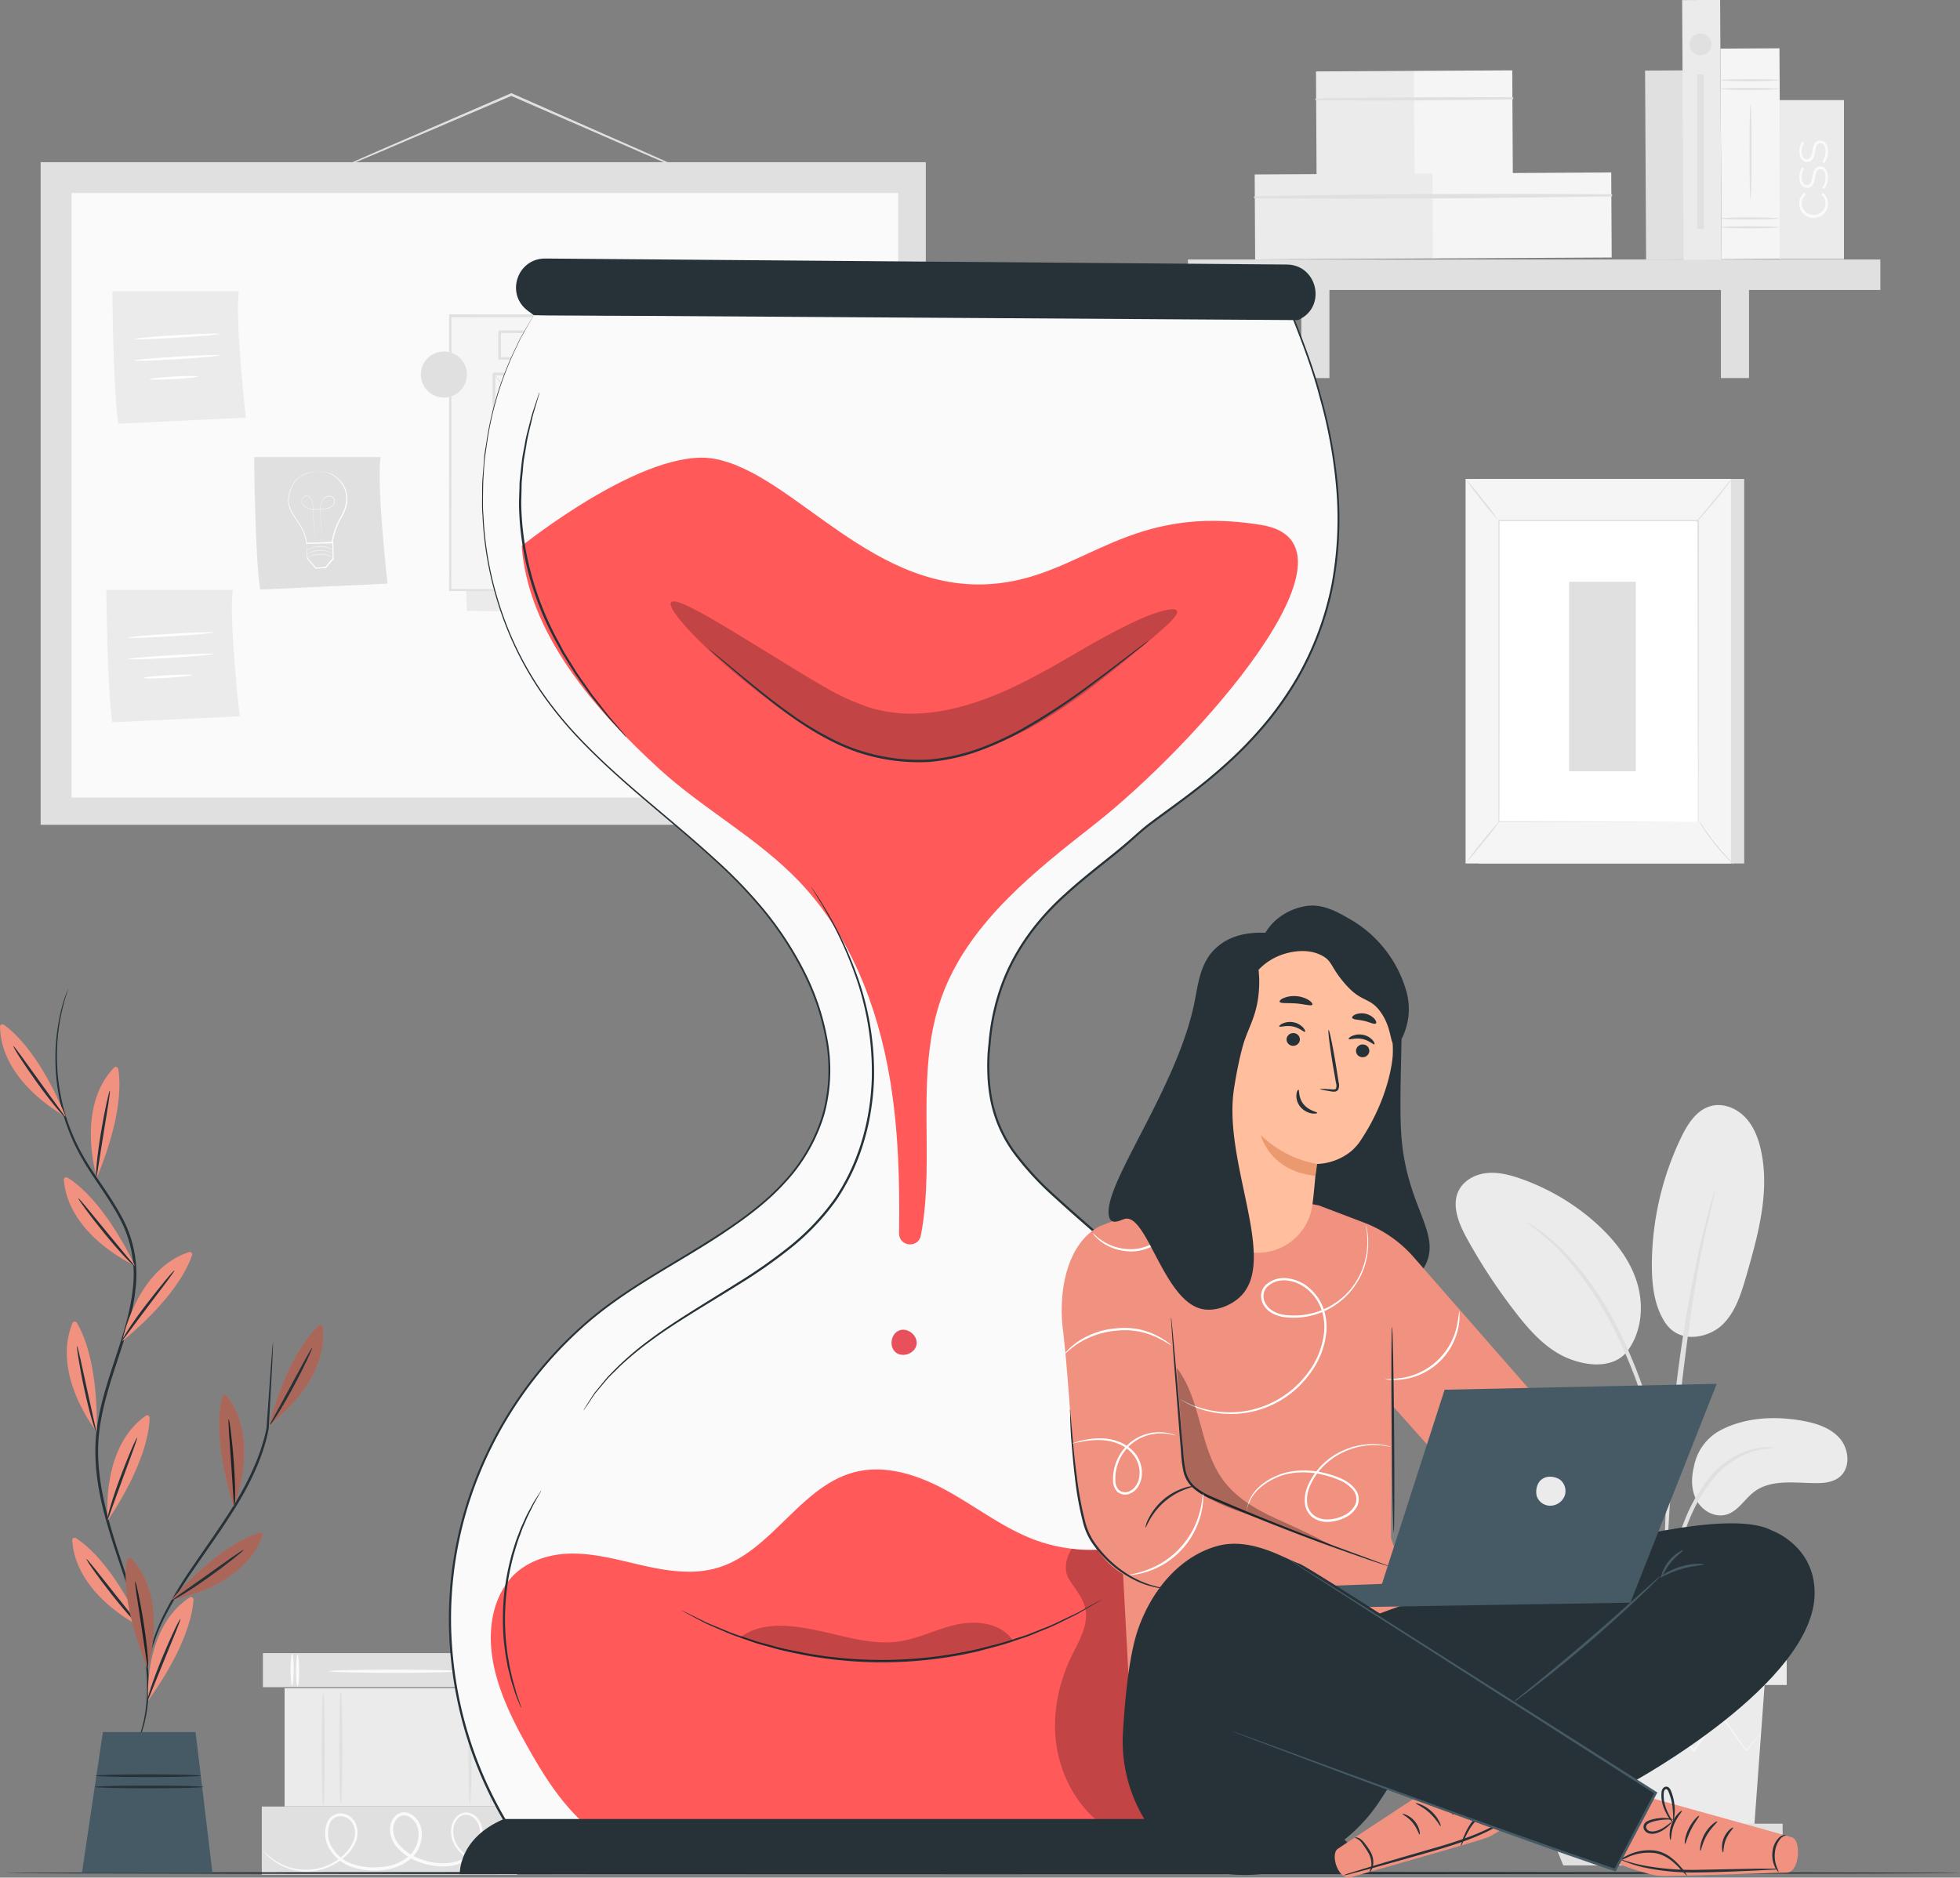 <svg xmlns="http://www.w3.org/2000/svg" viewBox="0 0 757.43 725.79"><rect x="0" y="0" width="757.43" height="725.79" fill="#808080" stroke="none"/><defs><style>.cls-1{fill:#263238;}.cls-2{fill:#e0e0e0;}.cls-3{fill:#fafafa;}.cls-4{fill:#ebebeb;}.cls-5{fill:#f5f5f5;}.cls-6{fill:#fff;}.cls-7{fill:#ff5959;}.cls-8{opacity:0.24;}.cls-9{fill:#e8505b;}.cls-10{fill:#f1917f;}.cls-11{opacity:0.3;}.cls-12{fill:#455a64;}.cls-13{fill:#ffbe9d;}.cls-14{fill:#eb996e;}</style></defs><g id="Warstwa_2" data-name="Warstwa 2"><g id="Hourglass"><path class="cls-1" d="M527.75,393.68c-1.44-2.75-2.59-2.5-8.28-10.5s-6.75-10.91-10.9-13.15a14.64,14.64,0,0,0-11.29-.7,28.41,28.41,0,0,0-9.85,6c1.62,9.67-2.68,19.25-6.87,28.11a5,5,0,0,1-2,2.51c-1.65.81-3.62-.47-4.6-2-1.58-2.48-1.77-5.59-1.71-8.54a50.56,50.56,0,0,1,4-19.58A34.44,34.44,0,0,1,489,360.56a32.7,32.7,0,0,1,24.2-4,38.06,38.06,0,0,1,21.22,12.73h0s3.06,5,5.71,10c3.25,6.19.07,41.38,1.42,59.78,2.07,28.4,16.48,38.06,8.57,51.21-3.86,6.43-12.08,12.06-18.16,10.43-8.3-2.22-8.29-17.52-17.7-18.75-5.52-.72-8.89,3.24-11.64,1.52-4.71-3-.4-18.18,2.57-27.07C517,421.21,534.18,405.91,527.75,393.68Z"></path><rect class="cls-2" x="144.32" y="596.27" width="13.17" height="98.62" transform="translate(-494.67 796.48) rotate(-90)"></rect><path class="cls-3" d="M115,639.53c.34,0,.62,2.77.62,6.18s-.28,6.17-.62,6.17-.62-2.77-.62-6.17S114.69,639.53,115,639.53Z"></path><path class="cls-3" d="M112.89,639.27c.34,0,.62,2.76.62,6.17s-.28,6.17-.62,6.17-.62-2.76-.62-6.17S112.55,639.27,112.89,639.27Z"></path><path class="cls-3" d="M192.59,639.53c.34,0,.62,2.77.62,6.18s-.28,6.17-.62,6.17-.62-2.77-.62-6.17S192.25,639.53,192.59,639.53Z"></path><path class="cls-3" d="M190.44,639.27c.35,0,.62,2.76.62,6.17s-.27,6.17-.62,6.17-.62-2.76-.62-6.17S190.1,639.27,190.44,639.27Z"></path><path class="cls-3" d="M177.56,646c0,.35-11.29.62-25.22.62s-25.23-.27-25.23-.62,11.29-.62,25.23-.62S177.56,645.63,177.56,646Z"></path><rect class="cls-2" x="137.31" y="662.17" width="26.35" height="98.62" transform="translate(-561 861.96) rotate(-90)"></rect><path class="cls-3" d="M201.05,717.24a2.38,2.38,0,0,1-.53.31c-.36.19-.91.44-1.64.75a28.36,28.36,0,0,1-6.69,1.91,17.42,17.42,0,0,1-10.85-1.54,14.32,14.32,0,0,1-5.15-4.67,10.84,10.84,0,0,1-1.8-7.59,7.94,7.94,0,0,1,1.82-3.92,5.18,5.18,0,0,1,4.16-1.89,6,6,0,0,1,4.18,2.25,8.21,8.21,0,0,1,1.9,4.5,12,12,0,0,1-3.4,9.34,15,15,0,0,1-9.47,4.63,25.23,25.23,0,0,1-11-1.37,20.3,20.3,0,0,1-9.61-6.46,10.57,10.57,0,0,1-2.24-5.69,7.38,7.38,0,0,1,2.1-5.91,4.82,4.82,0,0,1,3.09-1.36,5.73,5.73,0,0,1,3.22.91,8.55,8.55,0,0,1,3.63,5.32,12.4,12.4,0,0,1-3.89,11.6,19.36,19.36,0,0,1-11.1,4.52,27.32,27.32,0,0,1-11.51-1.13,16,16,0,0,1-8.76-6.81,11.67,11.67,0,0,1-1.09-10.47,5.5,5.5,0,0,1,4-3.4,6.37,6.37,0,0,1,5,1.2c2.78,2.21,3.25,6,2.35,8.88a15.47,15.47,0,0,1-5,7,22.37,22.37,0,0,1-13.53,5.25A21.65,21.65,0,0,1,108.54,721a21.37,21.37,0,0,1-5.59-4.14c-.54-.59-.94-1-1.18-1.37a2.3,2.3,0,0,1-.35-.51,25.6,25.6,0,0,0,7.33,5.59,21.34,21.34,0,0,0,23.45-3.06,14.48,14.48,0,0,0,4.63-6.6c.8-2.62.28-6-2.05-7.79a5.36,5.36,0,0,0-4.15-1,4.42,4.42,0,0,0-3.22,2.8,10.57,10.57,0,0,0,1.07,9.44,14.79,14.79,0,0,0,8.16,6.28,26.3,26.3,0,0,0,11,1,18.21,18.21,0,0,0,10.4-4.22A11.17,11.17,0,0,0,161.55,707a7.33,7.33,0,0,0-3.07-4.55,3.78,3.78,0,0,0-4.81.29,6.15,6.15,0,0,0-1.72,4.94,9.37,9.37,0,0,0,2,5,19.17,19.17,0,0,0,9,6.07,23.91,23.91,0,0,0,10.48,1.35,13.88,13.88,0,0,0,8.82-4.24,10.93,10.93,0,0,0,3.17-8.48c-.24-2.9-2.45-5.73-5.11-5.9a4.22,4.22,0,0,0-3.43,1.54,7.16,7.16,0,0,0-1.63,3.46,10,10,0,0,0,1.59,7,13.69,13.69,0,0,0,4.82,4.49,17,17,0,0,0,10.45,1.67,31.44,31.44,0,0,0,6.67-1.66C200.27,717.53,201,717.19,201.05,717.24Z"></path><rect class="cls-4" x="132.03" y="630.5" width="45.71" height="89.81" transform="translate(-520.52 830.29) rotate(-90)"></rect><path class="cls-2" d="M124.9,654.11c.35,0,.62,9.91.62,22.13s-.27,22.12-.62,22.12-.62-9.9-.62-22.12S124.56,654.11,124.9,654.11Z"></path><path class="cls-2" d="M131.71,653.54c.34,0,.62,9.78.62,21.85s-.28,21.84-.62,21.84-.62-9.78-.62-21.84S131.37,653.54,131.71,653.54Z"></path><path class="cls-2" d="M189.64,652.08c.34,0,.62,10.3.62,23s-.28,23-.62,23-.62-10.3-.62-23S189.3,652.08,189.64,652.08Z"></path><path class="cls-2" d="M181.64,652.69c.34,0,.62,10,.62,22.41s-.28,22.41-.62,22.41-.63-10-.63-22.41S181.29,652.69,181.64,652.69Z"></path><path class="cls-4" d="M665.06,552.75c9.31-4.81,20.27-5.43,30.61-3.72,5.55.92,11.34,2.58,15.12,6.75s4.49,11.51.15,15.09c-2.58,2.14-6.18,2.46-9.53,2.42-8.09-.09-17.07-1.52-23.53,3.35-3.69,2.78-6.15,7.4-10.56,8.76s-9.18-1.21-11.47-5.1-2.36-8.76-1.29-13.15A20.06,20.06,0,0,1,665.06,552.75Z"></path><path class="cls-4" d="M643.73,511.57c5.69,8.13,16.76,5.44,21.89.48s7.29-12.16,9.27-19c4.51-15.67,9.06-32.11,5.7-48.07-1-4.77-2.78-9.53-6.14-13.07s-8.51-5.65-13.22-4.4c-5.58,1.47-9.05,6.94-11.55,12.13a114.6,114.6,0,0,0-11.33,49.18c0,7.92.91,16.23,5.38,22.77"></path><path class="cls-4" d="M628.1,523.24c6.18-7.34,7.35-18,4.6-27.23s-9-17-16.13-23.39a86.78,86.78,0,0,0-28.87-17c-4.18-1.46-8.58-2.62-13-2.2s-8.84,2.67-10.9,6.59c-3,5.8-.12,12.83,3,18.56a219.07,219.07,0,0,0,19,28.88c5.68,7.33,12.19,14.56,20.86,17.87s17.66,2.93,22.25-3.08"></path><path class="cls-2" d="M643.34,634.22a17.46,17.46,0,0,0,.52-3.69c.26-2.69.59-6.07,1-10.08a144.74,144.74,0,0,1,2.27-14.79,113.69,113.69,0,0,1,5.37-17.46,64.26,64.26,0,0,1,8.92-15.79A33.1,33.1,0,0,1,672.67,563a31.72,31.72,0,0,1,9.49-3,17.21,17.21,0,0,0,3.67-.53,18,18,0,0,0-3.74-.06,28.76,28.76,0,0,0-9.9,2.58,33.24,33.24,0,0,0-11.88,9.45,62.73,62.73,0,0,0-9.24,16.11,106.7,106.7,0,0,0-5.34,17.74,123.55,123.55,0,0,0-2,15c-.32,4.28-.45,7.75-.5,10.14A17.44,17.44,0,0,0,643.34,634.22Z"></path><path class="cls-2" d="M644,626.47a8.08,8.08,0,0,0,.1-1.72c0-1.29,0-2.91,0-4.9,0-4.26,0-10.41.22-18,.38-15.2,1.69-31.57,4.22-54.64,2.39-21.69,5.61-46.94,9-63.35.72-3.74,1.46-7.1,2.15-10s1.22-5.49,1.76-7.54.84-3.52,1.14-4.77a7.05,7.05,0,0,0,.3-1.69,7.27,7.27,0,0,0-.59,1.61c-.38,1.23-.85,2.78-1.43,4.69s-1.27,4.57-2,7.5-1.58,6.28-2.38,10A557.35,557.35,0,0,0,647,542.4c-2.53,23.12-3.67,44.17-3.78,59.41-.09,7.63.08,13.8.27,18.05.12,2,.22,3.62.3,4.9A7.83,7.83,0,0,0,644,626.47Z"></path><path class="cls-2" d="M644.14,585.86a31.32,31.32,0,0,0,0-5.12c-.18-3.29-.64-8-1.56-13.87A184.35,184.35,0,0,0,638,546.65a165.61,165.61,0,0,0-8.45-23.92c-7-16.63-16.54-30.23-24.82-38.65a63.4,63.4,0,0,0-5.84-5.43c-.9-.76-1.69-1.51-2.5-2.11L594.15,475a31.4,31.4,0,0,0-4.32-2.76c-.24.33,6.11,4.07,14.14,12.6s17.25,22,24.2,38.52a189.51,189.51,0,0,1,8.5,23.7,204.46,204.46,0,0,1,4.8,20c1.06,5.77,1.67,10.48,2,13.74A34.14,34.14,0,0,0,644.14,585.86Z"></path><polygon class="cls-4" points="602.18 651.32 606.25 707.05 677.85 707.05 681.92 651.32 602.18 651.32"></polygon><rect class="cls-4" x="595.26" y="629.35" width="95.2" height="21.97"></rect><polygon class="cls-2" points="595.26 704.92 595.26 711.01 599.74 711.01 688.89 711.01 688.89 704.92 595.26 704.92"></polygon><polygon class="cls-2" points="604.12 721.05 599.74 710.34 685.48 710.34 680.36 721.05 604.12 721.05"></polygon><path class="cls-5" d="M680.59,669.53s-.1.19-.33.51l-1.07,1.42L675,676.8l-.18.24-.18-.25L664.4,662.62H665L654.9,676.9l-.31.45-.36-.42c-3.72-4.43-7.77-9.24-12-14.24H643l-.66.82-10.7,13.42-.36.44-.33-.46-10.09-14.29.59,0L609,676.82l-.22.25-.17-.29c-1.63-2.75-2.94-4.94-3.89-6.53-.4-.71-.73-1.29-1-1.75a2.4,2.4,0,0,1-.3-.62,3.07,3.07,0,0,1,.42.55l1.1,1.68,4.09,6.42-.39,0,12.23-14.34.31-.36.28.39,10.18,14.22-.68,0L641.6,663l.66-.83.34-.43.35.42,11.93,14.27-.67,0L664.4,662.2l.3-.42.29.42c4,5.76,7.47,10.66,10,14.33l-.36,0,4.34-5.2,1.16-1.34A2.56,2.56,0,0,1,680.59,669.53Z"></path><path class="cls-5" d="M682.92,651c0,.25-17.95.44-40.07.44s-40.07-.19-40.07-.44,17.93-.45,40.07-.45S682.92,650.7,682.92,651Z"></path><path class="cls-2" d="M274.69,70.34a1.53,1.53,0,0,1-.41-.12l-1.16-.46-4.42-1.84L252.51,61l-53.26-23.2L197.41,37h.38L145.61,59.29l-15.8,6.64-4.3,1.75a9.6,9.6,0,0,1-1.53.56,11,11,0,0,1,1.45-.73l4.24-1.92,15.67-6.92,52.07-22.58.19-.08.2.08,1.84.81,53.15,23.46,16.06,7.22,4.35,2,1.12.55A1.41,1.41,0,0,1,274.69,70.34Z"></path><rect class="cls-2" x="15.7" y="62.69" width="342.07" height="256.13"></rect><rect class="cls-3" x="27.66" y="74.6" width="319.44" height="233.69"></rect><path class="cls-2" d="M98.22,176.7s.33,39.23,2.33,51.2l49.2-2.32s-4.32-38.57-2.66-48.88Z"></path><path class="cls-6" d="M122.45,182.25l.18,0,.53,0a12.55,12.55,0,0,1,2,.1,11.32,11.32,0,0,1,3.13.93,10.3,10.3,0,0,1,3.41,2.7,11.8,11.8,0,0,1,2.35,4.74,11.41,11.41,0,0,1-.51,6.07,18.36,18.36,0,0,1-1.38,3,30.57,30.57,0,0,0-1.58,3.07,26.54,26.54,0,0,0-2,7l0,.17h-.16l-4.86.08-5.09.08h-.18V210a14.61,14.61,0,0,0-2.36-6.73c-.59-1-1.24-1.95-1.85-2.91a28.33,28.33,0,0,1-1.72-2.82,9.46,9.46,0,0,1-.78-6,13,13,0,0,1,1.9-4.9,9.34,9.34,0,0,1,3.21-2.88,11.57,11.57,0,0,1,3-1.17,12.94,12.94,0,0,1,2-.33l.52,0h.18l-.17,0-.53.06a14.81,14.81,0,0,0-2,.39,12.49,12.49,0,0,0-3,1.2,9.4,9.4,0,0,0-3.09,2.86,12.5,12.5,0,0,0-1.82,4.81,9.22,9.22,0,0,0,.78,5.8,29.14,29.14,0,0,0,1.72,2.78c.6.94,1.26,1.9,1.86,2.91a15,15,0,0,1,2.43,6.9l-.19-.18,5.1-.08,4.86-.08-.19.17a26.58,26.58,0,0,1,2-7.09,31,31,0,0,1,1.6-3.09,18.49,18.49,0,0,0,1.37-3,11.17,11.17,0,0,0,.54-5.91,11.77,11.77,0,0,0-2.27-4.65,10,10,0,0,0-3.3-2.67,11,11,0,0,0-3.06-1,14.08,14.08,0,0,0-2-.17h-.53Z"></path><path class="cls-6" d="M125,209.58a.61.61,0,0,1,0-.15c0-.11,0-.26-.08-.46-.06-.41-.15-1-.27-1.76-.22-1.52-.55-3.73-.77-6.49,0-.68-.1-1.41-.12-2.16s-.06-1.54,0-2.35a6.56,6.56,0,0,1,.56-2.46,3.69,3.69,0,0,1,1.87-1.88,2.52,2.52,0,0,1,2.68.51,1.88,1.88,0,0,1,.58,1.35,2.33,2.33,0,0,1-.51,1.4,3.06,3.06,0,0,1-1.18,1,6.27,6.27,0,0,1-1.46.49,17.74,17.74,0,0,1-3.11.36,19,19,0,0,1-3.12-.15,6.29,6.29,0,0,1-1.48-.43,3.78,3.78,0,0,1-1.24-.88,2.86,2.86,0,0,1-.72-1.32,2.3,2.3,0,0,1,.18-1.46,2,2,0,0,1,1-1,1.79,1.79,0,0,1,1.4.07,2.5,2.5,0,0,1,1,.89,3.57,3.57,0,0,1,.53,1.22,14.68,14.68,0,0,1,.24,2.51c.09,1.62.17,3.13.24,4.51.14,2.75.25,5,.33,6.52,0,.77.06,1.37.08,1.78,0,.2,0,.35,0,.46v.16s0-.06,0-.16,0-.26,0-.46c0-.41-.06-1-.11-1.77l-.38-6.53c-.08-1.37-.16-2.88-.25-4.5a15.26,15.26,0,0,0-.26-2.49,3.37,3.37,0,0,0-.5-1.17,2.44,2.44,0,0,0-1-.84,1.61,1.61,0,0,0-1.29-.06,1.8,1.8,0,0,0-.95.93,2.05,2.05,0,0,0-.16,1.36,2.75,2.75,0,0,0,.68,1.25,4.5,4.5,0,0,0,2.63,1.26,18.73,18.73,0,0,0,3.1.15,18.38,18.38,0,0,0,3.08-.36,6.23,6.23,0,0,0,1.42-.47,3,3,0,0,0,1.13-.91,2.27,2.27,0,0,0,.48-1.32,1.72,1.72,0,0,0-.53-1.25,2.38,2.38,0,0,0-2.52-.48,3.63,3.63,0,0,0-1.81,1.81,6.41,6.41,0,0,0-.55,2.41,22.76,22.76,0,0,0,0,2.34c0,.75.06,1.47.11,2.16.21,2.75.52,5,.72,6.49.11.76.19,1.35.24,1.76l.06.45C125,209.53,125,209.58,125,209.58Z"></path><path class="cls-6" d="M118.5,209.84s.06.61.13,1.64c.06,1.18.13,2.6.22,4.26l0-.1,3.31,3.81-.17-.07,3.83-.22-.16.08,1.9-2.32,1-1.17,0,.15c-.05-2.24-.1-4.37-.15-6.31l.21.2-7.15.08h-2.07a5.55,5.55,0,0,1-.77,0,3.5,3.5,0,0,1,.68-.06l2-.11,7.28-.29h.2v.2c.06,1.94.12,4.07.19,6.31V216l0,.07-1,1.16L126,219.53l-.06.08h-.1l-3.83.19h-.1l-.07-.08-3.25-3.87,0,0v-.06c0-1.7,0-3.16,0-4.37A14.63,14.63,0,0,1,118.5,209.84Z"></path><path class="cls-6" d="M128.38,215.38l-.36-.15a8.89,8.89,0,0,0-1-.39,9.83,9.83,0,0,0-3.46-.53,10.36,10.36,0,0,0-4.39,1.19,1.85,1.85,0,0,1-.35.17,1.62,1.62,0,0,1,.32-.22,7.12,7.12,0,0,1,.95-.5,9.25,9.25,0,0,1,7-.22,8.36,8.36,0,0,1,1,.45A1.5,1.5,0,0,1,128.38,215.38Z"></path><path class="cls-6" d="M128.38,213.85a3,3,0,0,1-.36-.15,10.22,10.22,0,0,0-1-.4,9.75,9.75,0,0,0-3.45-.52,10,10,0,0,0-3.42.73c-.42.18-.75.34-1,.46a2.83,2.83,0,0,1-.36.17,2.19,2.19,0,0,1,.33-.23,9.4,9.4,0,0,1,.95-.5,9.55,9.55,0,0,1,3.46-.79,9.41,9.41,0,0,1,3.5.58,7.61,7.61,0,0,1,1,.44A1.25,1.25,0,0,1,128.38,213.85Z"></path><path class="cls-6" d="M128.29,212.39a3,3,0,0,1-.36-.15,10.64,10.64,0,0,0-1-.39,9.77,9.77,0,0,0-3.45-.53,10.36,10.36,0,0,0-4.39,1.19l-.36.18a1.55,1.55,0,0,1,.33-.23,6.54,6.54,0,0,1,1-.5,9.25,9.25,0,0,1,7-.22,9,9,0,0,1,1,.45A2.11,2.11,0,0,1,128.29,212.39Z"></path><path class="cls-4" d="M43.42,112.57s.33,39.23,2.33,51.2L95,161.44s-4.32-38.56-2.66-48.87Z"></path><path class="cls-6" d="M84.87,129.05c0,.27-7.36.93-16.48,1.47s-16.52.78-16.53.52,7.36-.93,16.48-1.48S84.86,128.78,84.87,129.05Z"></path><path class="cls-6" d="M84.89,137.36c0,.26-7.37.93-16.48,1.47s-16.53.78-16.54.51,7.36-.92,16.48-1.47S84.87,137.09,84.89,137.36Z"></path><path class="cls-6" d="M76.52,145.52c0,.26-4.18.73-9.37,1s-9.42.35-9.44.09,4.18-.74,9.38-1.05S76.51,145.25,76.52,145.52Z"></path><path class="cls-4" d="M41.09,228s.33,39.23,2.33,51.2l49.2-2.33S88.3,238.3,90,228Z"></path><path class="cls-6" d="M82.55,244.47c0,.26-7.37.92-16.48,1.47s-16.53.78-16.54.51S56.89,245.53,66,245,82.53,244.2,82.55,244.47Z"></path><path class="cls-6" d="M82.56,252.78c0,.26-7.36.92-16.48,1.47s-16.52.78-16.54.51,7.36-.92,16.48-1.47S82.54,252.51,82.56,252.78Z"></path><path class="cls-6" d="M74.19,260.93c0,.27-4.18.74-9.37,1.05s-9.42.35-9.44.09,4.18-.74,9.38-1.05S74.18,260.67,74.19,260.93Z"></path><polygon class="cls-4" points="175.56 122.97 180.43 236.12 321.68 237.82 315.34 124.46 175.56 122.97"></polygon><rect class="cls-5" x="173.92" y="122.16" width="140.31" height="105.95"></rect><path class="cls-2" d="M314.23,228.11s0-.68,0-2,0-3.19-.05-5.65c0-5-.05-12.2-.1-21.44-.05-18.47-.12-44.91-.2-76.89l.39.39-140.3.09h0l.48-.48c0,38.1,0,74.18-.05,106l-.43-.44,101.21.22,28.78.12,7.66.05,2,0,.68,0s-.2,0-.63,0l-1.94,0-7.56.05-28.69.12-101.49.21h-.44v-.44c0-31.77,0-67.85,0-106v-.48h.49l140.3.08h.4v.4c-.09,32.08-.16,58.61-.21,77.14,0,9.2-.08,16.4-.1,21.35,0,2.42,0,4.29,0,5.58S314.23,228.11,314.23,228.11Z"></path><rect class="cls-5" x="190.84" y="144.6" width="56.88" height="71.58"></rect><path class="cls-2" d="M247.72,216.19s0-.13,0-.36,0-.61,0-1c0-.94,0-2.25,0-3.92,0-3.45-.06-8.42-.11-14.68,0-12.6-.13-30.43-.22-51.61l.43.44-56.87.05c-.11.1.91-.91.48-.47v9.83q0,4.88,0,9.64,0,9.54,0,18.58c0,12-.05,23.29-.06,33.52l-.4-.4L232,216l11.55.1,3.07,0c.69,0,1.07.05,1.07.05a8.56,8.56,0,0,1-1,0l-3,.05-11.46.1-41.43.21h-.4v-.4c0-10.23,0-21.5-.06-33.52q0-9,0-18.58,0-4.77,0-9.64v-9.83c-.43.42.59-.61.49-.5l56.87,0h.44v.43c-.09,21.29-.17,39.22-.22,51.89-.05,6.22-.09,11.15-.11,14.59,0,1.63,0,2.9-.06,3.83,0,.39,0,.71,0,1A1.11,1.11,0,0,1,247.72,216.19Z"></path><rect class="cls-5" x="193.02" y="128.22" width="109.01" height="10.31"></rect><path class="cls-2" d="M302,138.54s0-.25,0-.71,0-1.16,0-2c0-1.79-.07-4.34-.11-7.61l.19.2c-18.38.17-60.28.29-109,.29h0c1-1,.27-.27.49-.48h0v5.23c0,1.73,0,3.43,0,5.07l-.48-.48,77.27.2,23.19.15,6.31.06,1.66,0,.58,0a3.05,3.05,0,0,1-.52,0l-1.59,0-6.2.07-23.08.14L193,139h-.48V128.24h0l.48-.49h0c48.72,0,90.62.12,109,.29h.2v.19c-.05,3.32-.09,5.91-.12,7.72,0,.82,0,1.47,0,2A3.54,3.54,0,0,1,302,138.54Z"></path><rect class="cls-5" x="254.69" y="144.6" width="47.34" height="43.14"></rect><path class="cls-2" d="M302,187.75a7.49,7.49,0,0,1,0-.84c0-.59,0-1.37-.05-2.34,0-2.11-.06-5.06-.11-8.79-.05-7.59-.12-18.31-.21-31.18l.41.41-47.34.08.48-.48h0v11.57q0,5.7,0,11.13c0,7.24,0,14.1,0,20.43l-.42-.43,34.15.22,9.69.11,2.58,0a7.19,7.19,0,0,1,.92.05,6.49,6.49,0,0,1-.83.05l-2.5,0-9.59.11-34.42.21h-.42v-.42c0-6.33,0-13.19,0-20.43,0-3.62,0-7.33,0-11.13V144.62h0l.48-.49,47.34.07h.41v.41c-.09,13-.16,23.78-.21,31.44,0,3.69-.08,6.61-.11,8.7,0,.94,0,1.69,0,2.26A4,4,0,0,1,302,187.75Z"></path><rect class="cls-5" x="254.69" y="194.51" width="47.34" height="21.68"></rect><path class="cls-2" d="M302,216.19a15,15,0,0,1-.07-1.57l-.09-4.36c-.05-3.82-.11-9.18-.19-15.75l.35.35-47.34.13.48-.48h0v5.64c0,1.86,0,3.7,0,5.52,0,3.62,0,7.13,0,10.5l-.46-.46,33.85.22,9.87.13,2.66,0a6.62,6.62,0,0,1,1,.06,3.87,3.87,0,0,1-.85.05l-2.57.06-9.76.13-34.16.22h-.46v-.46c0-3.37,0-6.88,0-10.5V194.53h0l.48-.48,47.34.13h.36v.35c-.08,6.66-.14,12.09-.19,16,0,1.78-.06,3.2-.08,4.27A9.31,9.31,0,0,1,302,216.19Z"></path><path class="cls-6" d="M246.32,144.73c-17.61,24.32-37.87,47.14-55.48,71.46"></path><path class="cls-2" d="M190.84,216.19a3.79,3.79,0,0,1,.47-.8l1.49-2.18c1.3-1.89,3.24-4.57,5.69-7.85,4.89-6.58,11.88-15.47,19.71-25.2s14.91-18.55,19.93-25c2.44-3.14,4.44-5.73,5.93-7.66l1.64-2.07c.38-.47.59-.7.62-.68a4.11,4.11,0,0,1-.47.8l-1.48,2.18c-1.3,1.88-3.25,4.56-5.7,7.85-4.88,6.57-11.88,15.47-19.71,25.2s-14.91,18.55-19.93,25c-2.43,3.15-4.44,5.74-5.93,7.66l-1.63,2.07C191.09,216,190.87,216.21,190.84,216.19Z"></path><line class="cls-6" x1="190.84" y1="144.6" x2="247.72" y2="216.19"></line><path class="cls-2" d="M247.72,216.19c-.2.16-13.11-15.73-28.81-35.49s-28.27-35.93-28.07-36.1,13.11,15.73,28.82,35.5S247.93,216,247.72,216.19Z"></path><path class="cls-2" d="M180.43,144.76a8.9,8.9,0,1,1-8.9-8.9A8.9,8.9,0,0,1,180.43,144.76Z"></path><path class="cls-2" d="M326,123.16a8.9,8.9,0,1,1-8.9-8.9A8.9,8.9,0,0,1,326,123.16Z"></path><rect class="cls-2" x="571.5" y="185.14" width="102.54" height="148.63"></rect><rect class="cls-5" x="566.37" y="185.14" width="102.54" height="148.63"></rect><rect class="cls-6" x="579.11" y="201.23" width="77.06" height="116.44"></rect><path class="cls-2" d="M656.17,317.67s0-.2,0-.57,0-.93,0-1.65c0-1.46,0-3.61,0-6.39,0-5.58,0-13.71-.07-24,0-20.53-.08-49.61-.13-83.85l.26.26-77,0h0l.28-.28c0,43.93,0,84.43-.06,116.44l-.22-.22,56.09.12,15.49.05,4.07,0c.92,0,1.41,0,1.41,0s-.45,0-1.36,0l-4,0-15.44.06-56.23.11h-.23v-.22c0-32,0-72.51,0-116.44V201h.29l77,0h.26v.25c0,34.31-.09,63.44-.12,84,0,10.24,0,18.36-.07,23.92,0,2.76,0,4.89,0,6.34,0,.7,0,1.24,0,1.62S656.17,317.67,656.17,317.67Z"></path><path class="cls-2" d="M669.2,185.14a18.43,18.43,0,0,1-1.83,2.65c-1.19,1.59-2.88,3.76-4.81,6.1s-3.74,4.42-5.07,5.9a18,18,0,0,1-2.26,2.3,19.2,19.2,0,0,1,2-2.56l4.94-6,4.93-6A18.92,18.92,0,0,1,669.2,185.14Z"></path><path class="cls-6" d="M656.56,317.3A96.29,96.29,0,0,0,670,334.11"></path><path class="cls-2" d="M670,334.11a16,16,0,0,1-2.34-2.14,75.21,75.21,0,0,1-9.53-11.92,15.51,15.51,0,0,1-1.57-2.75,19.79,19.79,0,0,1,1.89,2.53c1.13,1.59,2.72,3.76,4.57,6.08s3.63,4.34,4.93,5.79A20.42,20.42,0,0,1,670,334.11Z"></path><path class="cls-6" d="M566.35,333.65l13.43-16.57"></path><path class="cls-2" d="M579.78,317.08a102.3,102.3,0,0,1-6.5,8.46,101.14,101.14,0,0,1-6.93,8.11,102.3,102.3,0,0,1,6.5-8.46A101.14,101.14,0,0,1,579.78,317.08Z"></path><path class="cls-2" d="M566.37,185.14a91.55,91.55,0,0,1,6.52,7.79,91.81,91.81,0,0,1,6.08,8.14,91.55,91.55,0,0,1-6.52-7.79A93.55,93.55,0,0,1,566.37,185.14Z"></path><rect class="cls-2" x="606.36" y="224.88" width="25.8" height="73.26"></rect><rect class="cls-2" x="635.92" y="27.28" width="14.68" height="73.04" transform="translate(-0.33 3.45) rotate(-0.31)"></rect><rect class="cls-4" x="508.67" y="27.53" width="38.01" height="40.32" transform="translate(-0.25 2.83) rotate(-0.31)"></rect><rect class="cls-5" x="546.5" y="27.33" width="38.01" height="40.32" transform="translate(-0.25 3.03) rotate(-0.31)"></rect><path class="cls-2" d="M508.62,38.77c25.26.21,50.59.06,75.85-.35a.41.41,0,0,0,0-.81q-37.89-.21-75.84.46a.35.35,0,0,0,0,.7Z"></path><rect class="cls-4" x="484.95" y="67.26" width="69.06" height="32.86" transform="translate(-0.44 2.79) rotate(-0.31)"></rect><rect class="cls-5" x="553.68" y="66.89" width="69.06" height="32.86" transform="translate(-0.44 3.15) rotate(-0.31)"></rect><path class="cls-2" d="M484.91,76.59c45.88.52,91.92,0,137.8-.68a.41.41,0,0,0,0-.81c-45.88-.24-91.92-.22-137.79.79a.35.35,0,0,0,0,.7Z"></path><rect class="cls-2" x="459.08" y="100.31" width="267.57" height="11.77"></rect><rect class="cls-2" x="502.89" y="105.97" width="10.86" height="40.17"></rect><rect class="cls-2" x="665.04" y="105.97" width="10.86" height="40.17"></rect><rect class="cls-4" x="650.32" y="0.04" width="14.68" height="100.46" transform="translate(-0.26 3.52) rotate(-0.31)"></rect><rect class="cls-5" x="665.07" y="18.76" width="22.81" height="81.41" transform="translate(-0.31 3.63) rotate(-0.31)"></rect><path class="cls-2" d="M687.51,34.38c0,.22-5.1.4-11.4.4s-11.41-.18-11.41-.4,5.11-.39,11.41-.39S687.51,34.17,687.51,34.38Z"></path><path class="cls-2" d="M687.51,31c0,.22-5.1.4-11.4.4s-11.41-.18-11.41-.4,5.11-.39,11.41-.39S687.51,30.75,687.51,31Z"></path><path class="cls-2" d="M687.51,87.86c0,.22-5.1.39-11.4.39s-11.41-.17-11.41-.39,5.11-.4,11.41-.4S687.51,87.64,687.51,87.86Z"></path><path class="cls-2" d="M687.51,84.44c0,.22-5.1.39-11.4.39s-11.41-.17-11.41-.39,5.11-.4,11.41-.4S687.51,84.22,687.51,84.44Z"></path><path class="cls-2" d="M676.47,77c-.21,0-.39-8.22-.39-18.35s.18-18.34.39-18.34.4,8.21.4,18.34S676.69,77,676.47,77Z"></path><rect class="cls-4" x="687.76" y="38.69" width="24.83" height="61.45"></rect><path class="cls-3" d="M700.87,84.2a5.32,5.32,0,0,1-5.54-5.52,4.8,4.8,0,0,1,2-4.15l.56.77a4,4,0,0,0-1.63,3.38,4.61,4.61,0,0,0,9.21,0,4,4,0,0,0-1.63-3.38l.56-.77a4.85,4.85,0,0,1,2,4.15A5.33,5.33,0,0,1,700.87,84.2Z"></path><path class="cls-3" d="M705,73l-.84-.48a6.34,6.34,0,0,0,1.32-3.93c0-2.31-.82-3.23-2-3.23-3.18,0-.84,7.25-5.13,7.25-1.66,0-3-1.38-3-4.15a6.72,6.72,0,0,1,1.06-3.75l.84.49a5.61,5.61,0,0,0-1,3.28c0,2.14.88,3.08,2,3.08,3.28,0,1-7.24,5.13-7.24,1.78,0,3,1.52,3,4.31A6.86,6.86,0,0,1,705,73Z"></path><path class="cls-3" d="M705,63l-.84-.48a6.39,6.39,0,0,0,1.32-3.94c0-2.3-.82-3.22-2-3.22-3.18,0-.84,7.24-5.13,7.24-1.66,0-3-1.38-3-4.14a6.7,6.7,0,0,1,1.06-3.75l.84.48a5.64,5.64,0,0,0-1,3.29c0,2.13.88,3.07,2,3.07,3.28,0,1-7.24,5.13-7.24,1.78,0,3,1.53,3,4.31A6.91,6.91,0,0,1,705,63Z"></path><circle class="cls-2" cx="657.17" cy="17.15" r="4.22"></circle><rect class="cls-2" x="655.87" y="28.75" width="2.61" height="59.76"></rect><path class="cls-1" d="M757.43,724c0,.25-169.18.46-377.83.46S1.73,724.24,1.73,724s169.15-.46,377.87-.46S757.43,723.74,757.43,724Z"></path><path class="cls-3" d="M206.34,121.83c-28.11,44.21-26.27,105.51,4.44,148,20.47,28.3,51.18,47.26,75.57,72.27s42.91,61.84,30,94.31c-13.1,33.06-51.48,46.5-80.21,67.44a151.59,151.59,0,0,0-36.57,207.08h298.5s52.44-99.93-15-176.09S379.51,457.39,382,407.45s37.46-66.17,57.43-84.9,117.36-62.42,59.93-200.72Z"></path><path class="cls-1" d="M206.34,121.83s1.73,0,5.14,0l15.13,0,58.25-.09,214.5-.15h.22l.08.19c4.08,10.36,8.2,21,11.12,32.33a188.59,188.59,0,0,1,6.35,35.12,139.42,139.42,0,0,1-1.9,37.08,119,119,0,0,1-13.49,36,131.47,131.47,0,0,1-11.24,16.32,153.64,153.64,0,0,1-13.75,14.71c-4.93,4.65-10.17,9-15.61,13.21s-11.1,8.18-16.64,12.37c-2.77,2.09-5.31,4.44-7.95,6.79s-5.39,4.53-8.15,6.73c-5.51,4.41-11.08,8.82-16.34,13.65-10.62,9.5-19.59,21.36-24.52,35.17a85.45,85.45,0,0,0-4.67,21.49c-.15,1.85-.39,3.69-.46,5.54s-.15,3.72-.06,5.58a64.77,64.77,0,0,0,1.12,11.1,50.83,50.83,0,0,0,9,20.45,113.51,113.51,0,0,0,15.49,16.76c11.33,10.36,23.35,20.25,34.86,30.94s22.81,21.83,33.63,33.61a202.9,202.9,0,0,1,15.53,18.46A129.93,129.93,0,0,1,504.45,566a137,137,0,0,1,12.86,47.34,173.27,173.27,0,0,1-2.91,49.76,206.39,206.39,0,0,1-6.4,24.42,178.21,178.21,0,0,1-9.48,23.57l-.12.25h-8l-290.82,0h-.24l-.13-.19a154,154,0,0,1-25-70.47,148.59,148.59,0,0,1,10.32-71.12A155,155,0,0,1,224,513.19c8.34-7.63,17.63-13.88,26.94-19.65s18.72-11.14,27.61-17,17.37-12.12,24.3-19.77a66.47,66.47,0,0,0,15-26.06,64.91,64.91,0,0,0,1.19-29.1,94.86,94.86,0,0,0-9.23-26.74,130.86,130.86,0,0,0-15-22.82,182.13,182.13,0,0,0-18.19-19c-12.63-11.64-25.56-21.81-37.21-32.27-5.82-5.21-11.35-10.48-16.43-15.89a148,148,0,0,1-13.63-16.79,128.12,128.12,0,0,1-17.08-35.41,131.89,131.89,0,0,1-5.81-33.52c-.25-2.61-.15-5.17-.15-7.66s0-4.94.22-7.31.36-4.68.53-6.93.64-4.4.94-6.52a124.46,124.46,0,0,1,11.71-37.17,49.43,49.43,0,0,1,2.7-5.21l2.15-3.65c1.14-2,1.74-2.93,1.74-2.93l-1.7,3-2.09,3.66a49.75,49.75,0,0,0-2.66,5.21,125.33,125.33,0,0,0-11.56,37.15c-.29,2.11-.65,4.27-.92,6.51s-.34,4.55-.51,6.91-.17,4.8-.2,7.29-.09,5,.16,7.64a131.79,131.79,0,0,0,5.86,33.42,127.8,127.8,0,0,0,17.07,35.25,147.2,147.2,0,0,0,13.61,16.72c5.07,5.39,10.59,10.64,16.42,15.84,11.64,10.42,24.58,20.58,37.25,32.22a182.32,182.32,0,0,1,18.26,19,130.84,130.84,0,0,1,15.12,22.92,95.17,95.17,0,0,1,9.31,26.93,65.53,65.53,0,0,1-1.17,29.4,67.21,67.21,0,0,1-15.18,26.36c-7,7.72-15.55,14-24.42,19.9s-18.31,11.24-27.61,17-18.53,12-26.82,19.58a154.22,154.22,0,0,0-39.23,56.09,147.74,147.74,0,0,0-10.24,70.73A153.06,153.06,0,0,0,200,710.65l-.36-.19,290.82,0h7.68l-.4.24a176.2,176.2,0,0,0,9.42-23.44,203,203,0,0,0,6.38-24.3,172.66,172.66,0,0,0,2.89-49.51,136.09,136.09,0,0,0-12.76-47,128.65,128.65,0,0,0-12.43-20.72,202.84,202.84,0,0,0-15.45-18.39q-16.22-17.64-33.57-33.56c-11.5-10.68-23.5-20.55-34.87-31a114.36,114.36,0,0,1-15.59-16.9,51.71,51.71,0,0,1-9.1-20.78,65.82,65.82,0,0,1-1.13-11.26c-.09-1.88,0-3.75.06-5.62s.32-3.73.47-5.59a86.34,86.34,0,0,1,4.72-21.7c5-13.95,14.07-25.94,24.75-35.48,5.29-4.86,10.88-9.28,16.4-13.68,2.75-2.2,5.48-4.42,8.12-6.71s5.2-4.71,8-6.82c5.57-4.21,11.22-8.16,16.64-12.35a200.09,200.09,0,0,0,15.56-13.16A149.66,149.66,0,0,0,489.9,278.1a130.47,130.47,0,0,0,11.18-16.2,118.44,118.44,0,0,0,13.44-35.81,138.75,138.75,0,0,0,1.9-36.88,186.76,186.76,0,0,0-6.29-35c-2.9-11.27-7-21.92-11.07-32.26l.3.2L285,122l-58.3-.08-15.17,0C208.1,121.86,206.34,121.83,206.34,121.83Z"></path><path class="cls-7" d="M487.45,202.92c44,7.22-25.36,85.09-64.59,115.82-22.72,17.79-47.12,37.08-57.91,63.85-12.24,30.36-3.17,64.49-9.1,95-1,5.07-8.49,4.27-8.41-.89.29-20.05-.24-40.09-3.57-59.83-4.71-28-15.47-55.69-35.09-76.21-16-16.75-37-27.88-54.11-43.53-24.94-22.86-50.56-52.34-53.06-86.09,0,0,47.89-38.57,74.48-33.7,31.06,5.69,61.65,53.63,109.79,48.14C419.49,221.68,436.45,194.54,487.45,202.92Z"></path><path class="cls-7" d="M491.35,619.7c-1.11-11-4-23.44-13.8-28.63-5.91-3.14-13.11-2.79-19.58-1.09s-12.56,4.65-19,6.56a62.21,62.21,0,0,1-38.83-1.23C388.24,590.92,378,583,366.93,576.77s-24-10.86-36.38-7.79c-21.26,5.29-32.33,30.89-53.35,37.07-9.34,2.75-19.38,1.2-28.88-.95s-19-4.91-28.76-4.55c-7.63.29-15.56,2.92-20.91,8.15l.06-.07-.16.16a21.06,21.06,0,0,0-2.41,2.83c-6.52,8.69-7.56,20.38-5.56,31,2.25,11.89,7.8,22.88,13.76,33.4,7,12.4,15,24.74,26.59,33,14.32,10.2,32.32,3.16,49.84,4.54,40.87,3.23,84.84,5.43,125.72,2.26,21.59-1.67,41.83.67,59-12.58,12.05-9.32,19.89-23.36,23.67-38.12S492.88,634.86,491.35,619.7Z"></path><g class="cls-8"><path d="M414.22,598.64c-2.31,3.53-3.29,8.27-1.07,11.85s5.24,6.85,6.2,11c1.52,6.45-2.37,12.76-5.27,18.72-5.18,10.67-7.54,22.84-5.79,34.56s7.77,22.94,17.15,30.18c4.15,3.21,9.55,5.69,14.55,4.12,4.71-1.48,7.76-6.25,8.69-11.1s.16-9.84-.45-14.74A229,229,0,0,1,450,614.75c.67-3.77,1.31-8.08-1.08-11.07-1.53-1.91-4-2.81-6.29-3.59-9.11-3-18.94.34-28.37-1.45"></path></g><path class="cls-1" d="M177.7,724.45s-.82-13.71,17-21.33h314s16.37,8.28,18.39,21Z"></path><path class="cls-1" d="M502.06,123.5l-.49.23-295.23-1.9s-1.05-.67-2.62-1.9c-8.41-6.58-3.69-20.09,7-20l286.54,2.32C509.08,102.33,512.76,118.44,502.06,123.5Z"></path><g class="cls-8"><path d="M454.81,236.12c.6,1.13-1.62,3.6-5.85,7.35s-10.44,8.92-18.32,15.27-17.52,13.9-29.75,21a121.58,121.58,0,0,1-20.39,9.36,98.18,98.18,0,0,1-11.72,3.24A77.66,77.66,0,0,1,356.11,294a67.74,67.74,0,0,1-25.45-3.47,91.93,91.93,0,0,1-20.45-10.44c-5.89-3.91-11-7.76-15.74-11.44s-9.1-7.26-13-10.61c-15.51-13.44-23.67-23.32-22.1-25.23s12.61,4.31,29.72,14.82l14,8.58c5,3.05,10.41,6.42,15.91,9.54a88.37,88.37,0,0,0,17.25,7.8,55,55,0,0,0,19,2.23c13.45-.68,26.5-5.42,37.8-10.88s21.53-11.85,30.39-16.81,16.43-8.73,21.94-10.7S454.24,235,454.81,236.12Z"></path></g><path class="cls-9" d="M347.66,514.22c3.24-1.14,7.11,2.12,6.54,5.51s-5.3,5.2-8,3.06-2-7.16,1.2-8.47"></path><path class="cls-1" d="M242.06,285a10.29,10.29,0,0,1-1-1.06l-2.86-3.13c-1.21-1.39-2.8-3-4.42-5.05l-5.58-6.94c-1.9-2.7-4.07-5.6-6.24-8.81l-3.2-5.09c-.54-.88-1.13-1.75-1.65-2.68l-1.54-2.84a118.26,118.26,0,0,1-10.88-26.19,109.7,109.7,0,0,1-4.12-28.06c0-2.18.11-4.31.16-6.38.05-1,0-2.06.13-3.06s.21-2,.31-2.94c.23-1.93.38-3.8.64-5.59s.63-3.47.92-5.1c.5-3.26,1.37-6.13,2-8.67.34-1.27.6-2.46.94-3.53s.66-2,.95-2.92l1.35-4a9.3,9.3,0,0,1,.53-1.39,8.67,8.67,0,0,1-.35,1.44c-.3,1-.69,2.37-1.19,4.07-.26.89-.56,1.87-.87,2.94s-.55,2.26-.86,3.53c-.57,2.55-1.39,5.41-1.84,8.67-.28,1.62-.57,3.32-.87,5.08s-.37,3.64-.57,5.56c-.1,1-.19,1.94-.29,2.93s-.07,2-.11,3c0,2.06-.14,4.17-.12,6.34a111.13,111.13,0,0,0,4.16,27.82,119.69,119.69,0,0,0,10.74,26c.51,1,1,1.91,1.51,2.84s1.1,1.79,1.63,2.67l3.14,5.1c2.14,3.21,4.26,6.12,6.13,8.83l5.45,7c1.58,2.08,3.13,3.72,4.3,5.15l2.73,3.24A7.79,7.79,0,0,1,242.06,285Z"></path><path class="cls-1" d="M225.44,545.19a4.86,4.86,0,0,1,.33-.57l1-1.65,1.72-2.66c.34-.53.71-1.1,1.11-1.7s.93-1.16,1.44-1.8l3.44-4.2c1.35-1.45,2.89-3,4.51-4.61a121.28,121.28,0,0,1,12-10.12c9.29-7,21.29-14.05,34.29-22.22A198.08,198.08,0,0,0,305,481.81a92.58,92.58,0,0,0,17.65-18.65c9.9-14.72,13.92-31.76,14.27-47a111.45,111.45,0,0,0-6.71-39.92,148.32,148.32,0,0,0-11.61-24.88c-1.62-2.82-2.95-5-3.87-6.41l-1-1.65a3.72,3.72,0,0,1-.33-.58,3.11,3.11,0,0,1,.41.53l1.1,1.6c1,1.42,2.36,3.53,4,6.33A142.62,142.62,0,0,1,330.82,376a110.67,110.67,0,0,1,6.95,40.16,92.59,92.59,0,0,1-1,11.82,86.61,86.61,0,0,1-2.56,12.09,82.58,82.58,0,0,1-10.82,23.58,92.89,92.89,0,0,1-17.84,18.83,196.46,196.46,0,0,1-19.78,13.87c-13.05,8.15-25.05,15.08-34.36,22a124.37,124.37,0,0,0-12.06,10c-1.62,1.63-3.18,3.11-4.54,4.54L231.36,537c-.52.63-1,1.2-1.47,1.77l-1.14,1.66L227,543.07c-.47.67-.84,1.2-1.11,1.6A4.16,4.16,0,0,1,225.44,545.19Z"></path><path class="cls-1" d="M209.15,576.14a3.4,3.4,0,0,1-.38.82l-1.25,2.22c-.57,1-1.23,2.14-1.91,3.56s-1.56,3-2.3,4.81q-.6,1.37-1.23,2.85c-.43,1-.77,2.07-1.18,3.15-.86,2.16-1.52,4.56-2.28,7.06a94.66,94.66,0,0,0-3.09,33.67c.29,2.59.51,5.07,1,7.35.2,1.15.35,2.26.58,3.32s.47,2,.7,3c.39,1.94,1,3.64,1.38,5.15s.85,2.8,1.23,3.85l.82,2.41a3.31,3.31,0,0,1,.23.87,3.5,3.5,0,0,1-.4-.8c-.26-.64-.59-1.42-1-2.36a35.31,35.31,0,0,1-1.38-3.81c-.47-1.51-1.1-3.21-1.53-5.15-.24-1-.49-2-.76-3s-.42-2.18-.64-3.33c-.48-2.29-.73-4.79-1.05-7.41a100.69,100.69,0,0,1,0-17.13,99.24,99.24,0,0,1,3.16-16.84c.79-2.51,1.48-4.92,2.38-7.09.43-1.09.79-2.16,1.24-3.16s.88-1.93,1.29-2.84c.78-1.84,1.7-3.39,2.44-4.79a36.88,36.88,0,0,1,2.05-3.5l1.4-2.14A3.47,3.47,0,0,1,209.15,576.14Z"></path><path class="cls-1" d="M425.71,618.24a1.61,1.61,0,0,1-.36.26l-1.09.68L420,621.73l-3.08,1.83c-1.15.63-2.44,1.24-3.81,1.93-2.75,1.33-5.81,3-9.42,4.38l-5.6,2.3c-2,.78-4.06,1.39-6.2,2.13-4.26,1.55-9,2.66-13.92,4A163.62,163.62,0,0,1,312.11,640c-5-1-9.77-1.89-14.11-3.22-2.17-.63-4.31-1.12-6.3-1.8l-5.71-2c-3.68-1.17-6.82-2.7-9.64-3.88-1.4-.62-2.72-1.15-3.9-1.73l-3.17-1.66-4.38-2.33-1.13-.62a2.67,2.67,0,0,1-.37-.24s.15,0,.42.16l1.17.54,4.44,2.17,3.21,1.59c1.18.55,2.51,1.06,3.91,1.65,2.83,1.14,6,2.62,9.66,3.75l5.7,1.93c2,.66,4.12,1.14,6.29,1.75,4.33,1.29,9.08,2.12,14.05,3.12a166.19,166.19,0,0,0,65.55-1.71c4.91-1.26,9.61-2.33,13.87-3.85,2.13-.73,4.24-1.31,6.19-2.07l5.59-2.23c3.61-1.32,6.68-3,9.44-4.25,1.38-.67,2.68-1.24,3.83-1.85l3.12-1.75,4.32-2.41,1.14-.6A1.87,1.87,0,0,1,425.71,618.24Z"></path><path class="cls-1" d="M444,247.54a2.76,2.76,0,0,1-.38.34l-1.14,1L438,252.4c-3.89,3.08-9.53,7.55-16.65,12.87a240.77,240.77,0,0,1-26.05,17.22,117.68,117.68,0,0,1-16.78,7.72,76.32,76.32,0,0,1-19.37,4.31,73.68,73.68,0,0,1-37.21-7.74,126.81,126.81,0,0,1-14.37-8.54c-4.28-3-8.19-5.94-11.64-8.74-6.94-5.57-12.37-10.28-16.14-13.5l-4.33-3.75c-.46-.4-.82-.73-1.11-1s-.37-.34-.36-.36a2.64,2.64,0,0,1,.42.29l1.17.92,4.44,3.61c3.84,3.15,9.34,7.78,16.31,13.27,3.47,2.76,7.39,5.64,11.66,8.62A127.82,127.82,0,0,0,322.29,286a73.46,73.46,0,0,0,36.77,7.58,75.73,75.73,0,0,0,19.14-4.24,119.32,119.32,0,0,0,16.68-7.61,252.27,252.27,0,0,0,26.07-17c7.16-5.25,12.85-9.64,16.82-12.63l4.57-3.44,1.21-.87C443.82,247.62,444,247.52,444,247.54Z"></path><g class="cls-8"><path d="M286,633c8.29-6.41,20-4.85,30.22-2.7s20.6,5.67,31,4.22c7.83-1.1,15-5,22.73-6.62s17.1-.44,21.38,6.2A166.35,166.35,0,0,1,286,633"></path></g><path class="cls-10" d="M575.66,585.42l-37.72-42.24-.38,51.35,11.35,32.93L436.07,647l-4.78-89-8.12-68.38a18.56,18.56,0,0,1,11.63-19.47l31.05-12.23,43.74,8,17.59,6.69A48.19,48.19,0,0,1,546.36,486l53,60.57"></path><path class="cls-6" d="M535.29,533.08a59.28,59.28,0,0,0,6.38-.44,25.89,25.89,0,0,0,21.21-19.56,61.16,61.16,0,0,0,1-6.32,5.9,5.9,0,0,1,.16,1.74,22.36,22.36,0,0,1-.49,4.72,25.29,25.29,0,0,1-21.75,20,21.79,21.79,0,0,1-4.75.11A5.18,5.18,0,0,1,535.29,533.08Z"></path><path class="cls-1" d="M538.59,592.34c.27,0,.34-17.79.16-39.72s-.54-39.72-.81-39.72-.33,17.79-.15,39.73S538.33,592.34,538.59,592.34Z"></path><path class="cls-10" d="M534.46,605.39l-68.18-27.45a15.57,15.57,0,0,1-9.72-13.26l-5-65.37s.59-27.8-16.77-29.16L424.92,474c-12.77,6.78-15.93,25.37-14.19,39.73,2.47,20.39,3.5,49.25,6.26,67,2.26,14.48,10.55,27.21,24.72,30.94l84,18.18Z"></path><path class="cls-1" d="M452.55,509.28a9,9,0,0,1,.22,1.5c.1,1.06.25,2.5.43,4.3.35,3.84.84,9.23,1.45,15.86s1.26,14.68,2,23.52q.27,3.31.57,6.8a50.38,50.38,0,0,0,.87,7,11.63,11.63,0,0,0,3.39,6.13,23.15,23.15,0,0,0,6.29,3.91c18.8,8.14,36.13,14.85,48.71,19.56l14.93,5.5,4.06,1.5a9.18,9.18,0,0,1,1.39.58,9.4,9.4,0,0,1-1.45-.4l-4.12-1.34c-3.57-1.18-8.71-3-15-5.23-12.65-4.56-30-11.18-48.86-19.34a24,24,0,0,1-6.54-4.09,12.54,12.54,0,0,1-3.63-6.58,51.39,51.39,0,0,1-.87-7.12q-.27-3.48-.54-6.8c-.69-8.84-1.3-16.81-1.83-23.54s-.87-12-1.15-15.88q-.17-2.72-.27-4.32A9.57,9.57,0,0,1,452.55,509.28Z"></path><path class="cls-1" d="M413.49,544.82a3.5,3.5,0,0,1,.13.87c.06.69.14,1.52.23,2.53.2,2.33.48,5.46.81,9.27s.85,8.57,1.53,13.72a130.81,130.81,0,0,0,3.07,16.56,24.9,24.9,0,0,0,3.33,7.89,45.16,45.16,0,0,0,5.09,6.26,43.43,43.43,0,0,0,10.92,8.18c7,3.63,12,3.68,12,3.92a2.63,2.63,0,0,1-.89,0,18.38,18.38,0,0,1-2.52-.32,33.36,33.36,0,0,1-8.86-3,42.73,42.73,0,0,1-11.21-8.17,45,45,0,0,1-5.24-6.35,25.35,25.35,0,0,1-3.47-8.15,123.91,123.91,0,0,1-3-16.69c-.63-5.18-1-9.85-1.34-13.77s-.43-7.11-.52-9.31c0-1,0-1.85-.05-2.54A3.15,3.15,0,0,1,413.49,544.82Z"></path><path class="cls-1" d="M442.64,590.56a10.08,10.08,0,0,1,1.24-3.63,23.45,23.45,0,0,1,13.84-11.82,10.31,10.31,0,0,1,3.78-.66c0,.16-1.4.44-3.57,1.27a26.58,26.58,0,0,0-13.48,11.51C443.29,589.24,442.79,590.61,442.64,590.56Z"></path><path class="cls-6" d="M456.05,540.85s.16,0,.44.19l1.22.64a43.28,43.28,0,0,0,4.86,2.06,38.51,38.51,0,0,0,19.11,1.63,37.75,37.75,0,0,0,23.76-14.76,31.3,31.3,0,0,0,6.22-15.44,21.15,21.15,0,0,0-.91-8.74,17.74,17.74,0,0,0-4.92-7.51,14.75,14.75,0,0,0-8-3.89,9.51,9.51,0,0,0-8,2.25,5.14,5.14,0,0,0-1.57,3.63,6.35,6.35,0,0,0,1.32,3.75c1.61,2.2,4.33,3.23,6.93,3.61a28.53,28.53,0,0,0,25.47-10,28.43,28.43,0,0,0,5.14-9.65,29.32,29.32,0,0,0,1.29-8.2,30.36,30.36,0,0,0-.38-5.26c-.1-.55-.18-1-.25-1.36a2.57,2.57,0,0,1-.06-.47,21.92,21.92,0,0,1,1,7.09,29.48,29.48,0,0,1-1.16,8.35,28.85,28.85,0,0,1-31.22,20.37c-2.71-.4-5.68-1.46-7.51-3.93a7.18,7.18,0,0,1-1.5-4.27,6.08,6.08,0,0,1,1.81-4.26,10.42,10.42,0,0,1,8.78-2.52,15.7,15.7,0,0,1,8.49,4.11,18.7,18.7,0,0,1,5.17,7.9,22,22,0,0,1,.94,9.11,32.07,32.07,0,0,1-6.44,15.86,37.64,37.64,0,0,1-43.66,13A27.65,27.65,0,0,1,456.05,540.85Z"></path><path class="cls-6" d="M411.39,523.41a6.19,6.19,0,0,1,1.12-1.4,25.74,25.74,0,0,1,3.69-3.2,30.84,30.84,0,0,1,15.08-5.34,28.87,28.87,0,0,1,8.89.37,27.43,27.43,0,0,1,6.85,2.41,29.34,29.34,0,0,1,4.16,2.53,6.16,6.16,0,0,1,1.37,1.15c-.09.15-2.13-1.39-5.81-3.1a28.6,28.6,0,0,0-15.36-2.46,32.52,32.52,0,0,0-14.82,5C413.19,521.59,411.52,523.54,411.39,523.41Z"></path><path class="cls-6" d="M422.3,476.67c.14-.16,1.75,2.08,5.52,4a19.63,19.63,0,0,0,7,2.06,17.56,17.56,0,0,0,15.88-6.57,19.67,19.67,0,0,0,3.51-6.42c1.3-4,.86-6.75,1.07-6.74a5.66,5.66,0,0,1,.23,1.86,16.7,16.7,0,0,1-.68,5.07,19.57,19.57,0,0,1-3.48,6.76,18,18,0,0,1-16.62,6.88,19.65,19.65,0,0,1-7.24-2.33,16.93,16.93,0,0,1-4.06-3.11A5.85,5.85,0,0,1,422.3,476.67Z"></path><path class="cls-6" d="M481.71,584.16a7.21,7.21,0,0,1,.14-1.29,14.69,14.69,0,0,1,1.21-3.53c1.38-2.94,4.8-6.62,10.21-8.86,5.33-2.4,12.66-2.86,20.05-.72,3.6,1.07,7.74,2.39,10.44,5.92a6.33,6.33,0,0,1,.77,6.41,10.19,10.19,0,0,1-4.86,4.58,15.29,15.29,0,0,1-6.46,1.6,9.4,9.4,0,0,1-6.19-1.92,8,8,0,0,1-2.78-5.62,14.05,14.05,0,0,1,.93-5.91,26.5,26.5,0,0,1,14.05-14.22,27.61,27.61,0,0,1,13.41-2.31,19.06,19.06,0,0,1,4.9,1c0,.12-1.73-.46-4.92-.68a28,28,0,0,0-13.12,2.54,27.28,27.28,0,0,0-7.65,5.19,24.58,24.58,0,0,0-5.88,8.73,13.2,13.2,0,0,0-.85,5.55,7.06,7.06,0,0,0,2.47,5,8.52,8.52,0,0,0,5.62,1.7,14.57,14.57,0,0,0,6.06-1.5,9.31,9.31,0,0,0,4.44-4.15,5.42,5.42,0,0,0-.66-5.51,12.7,12.7,0,0,0-4.57-3.62,32.45,32.45,0,0,0-5.38-2c-7.24-2.14-14.34-1.75-19.57.5s-8.7,5.61-10.14,8.43A20.09,20.09,0,0,0,481.71,584.16Z"></path><path class="cls-6" d="M436.32,608.77c0-.17,2.6-.39,6.54-1.79a32.62,32.62,0,0,0,20.91-23.14c1-4.06,1-6.7,1.13-6.69A6.11,6.11,0,0,1,465,579a27.51,27.51,0,0,1-.6,5,31.45,31.45,0,0,1-21.34,23.61,27.19,27.19,0,0,1-4.9,1.09A6.14,6.14,0,0,1,436.32,608.77Z"></path><path class="cls-6" d="M414.22,558a3.28,3.28,0,0,1,.82-.33c.55-.18,1.37-.43,2.44-.7a29.4,29.4,0,0,1,9.29-.95,19.56,19.56,0,0,1,6.31,1.56,14.57,14.57,0,0,1,5.89,4.63,12.14,12.14,0,0,1,2.29,8,9.73,9.73,0,0,1-1.35,4.26,6.76,6.76,0,0,1-3.58,3,4.7,4.7,0,0,1-4.6-.91,6.15,6.15,0,0,1-1.59-4.25,18.14,18.14,0,0,1,1.61-8.11,17.71,17.71,0,0,1,9.94-9.44,18.1,18.1,0,0,1,9.27-.92,15.57,15.57,0,0,1,2.47.63,3.41,3.41,0,0,1,.81.36c0,.09-1.17-.37-3.33-.63a18.47,18.47,0,0,0-9,1.16,17.26,17.26,0,0,0-9.41,9.18,17.54,17.54,0,0,0-1.48,7.72,5.32,5.32,0,0,0,1.32,3.64,3.81,3.81,0,0,0,3.71.7,5.86,5.86,0,0,0,3.07-2.59,8.86,8.86,0,0,0,1.24-3.87,11.34,11.34,0,0,0-2.08-7.38,14,14,0,0,0-5.52-4.43,19.09,19.09,0,0,0-6.06-1.6,31.48,31.48,0,0,0-9.15.64C415.41,557.71,414.24,558,414.22,558Z"></path><g class="cls-11"><path d="M514.87,597.6c-7.29-4.12-14.43-7.28-22.05-10.75s-15.09-7.91-20.08-14.63c-9.41-12.69-8.34-31-18-43.5L456.66,554c.58,7.71-.61,15.34,4.36,20.58,4.19,4.42,12.35,7.8,18.13,9.71,11.61,3.83,24.11,9.52,35.72,13.35"></path></g><path class="cls-10" d="M633.34,693.68s57,15.78,59.34,16.59c3.43,1.21,2.86,13.8-2.49,13.61-2.53-.1-43.82,1.53-49,1.21s-20.95-6.53-20.95-6.53Z"></path><path class="cls-1" d="M657.11,715.44c.28,0,.67-3,2.51-6.12s4.21-5,4-5.25-2.93,1.38-4.86,4.77S656.87,715.47,657.11,715.44Z"></path><path class="cls-1" d="M651.16,712.75c.28,0,.86-2.65,2.37-5.63s3.32-5.07,3.11-5.26-2.38,1.67-4,4.83S650.91,712.73,651.16,712.75Z"></path><path class="cls-1" d="M645.58,711.25c.29,0,.07-2.87,1.33-6s3.31-5.12,3.11-5.33-2.67,1.55-4,5S645.35,711.33,645.58,711.25Z"></path><path class="cls-1" d="M646.59,703.88c.1,0,.61-1.56.61-4.24a19.72,19.72,0,0,0-.57-4.65,21.33,21.33,0,0,0-.85-2.65,3.24,3.24,0,0,0-.92-1.4,1.51,1.51,0,0,0-2,.1,2.54,2.54,0,0,0-.76,1.61,12.92,12.92,0,0,0-.07,1.51,12.46,12.46,0,0,0,.35,2.79,16.76,16.76,0,0,0,1.76,4.36,11.62,11.62,0,0,0,2.56,3.44c.13-.1-.83-1.42-2-3.75a18.34,18.34,0,0,1-1.5-4.24,13,13,0,0,1-.28-2.61c0-.88,0-2,.53-2.39a.55.55,0,0,1,.75-.07,2.39,2.39,0,0,1,.63,1,20.86,20.86,0,0,1,.86,2.52,22.91,22.91,0,0,1,.76,4.45C646.7,702.25,646.44,703.86,646.59,703.88Z"></path><path class="cls-1" d="M646.52,703.3c0-.1-1.35-.58-3.68-.59a17,17,0,0,0-4.05.49,9.24,9.24,0,0,0-2.33.86,2.41,2.41,0,0,0-1.29,2.61,2.89,2.89,0,0,0,2.06,2,5.27,5.27,0,0,0,2.56,0,9.85,9.85,0,0,0,3.7-1.82,10.4,10.4,0,0,0,2.66-2.61c-.1-.12-1.19.81-3,2.05a10.13,10.13,0,0,1-3.5,1.52,4.6,4.6,0,0,1-2.12,0,2,2,0,0,1-1.39-1.36,1.49,1.49,0,0,1,.85-1.59,8.65,8.65,0,0,1,2.07-.81,19.91,19.91,0,0,1,3.84-.67C645.1,703.23,646.5,703.46,646.52,703.3Z"></path><path class="cls-1" d="M665.87,716.05c.28,0,0-2.47,1.13-5.14s3-4.25,2.79-4.47-2.48,1.12-3.68,4.11S665.64,716.15,665.87,716.05Z"></path><path class="cls-1" d="M626.07,718.69a12,12,0,0,0,2.2,1,50.07,50.07,0,0,0,6.35,2,90.34,90.34,0,0,0,21.78,2.07c8.55-.1,16.25-.49,21.84-.71l6.61-.35a11.16,11.16,0,0,0,2.42-.26,12.64,12.64,0,0,0-2.43-.11l-6.62,0-21.82.42A101.37,101.37,0,0,1,634.77,721C629.32,719.91,626.13,718.51,626.07,718.69Z"></path><path class="cls-1" d="M624.38,720c.08.13,1.64-.78,4.27-1.94a19.79,19.79,0,0,1,10.8-1.79c4.3.65,7.34,3.54,9.33,5.55a34.82,34.82,0,0,0,3.29,3.36,17.73,17.73,0,0,0-2.8-3.82,22.66,22.66,0,0,0-3.78-3.54,13.56,13.56,0,0,0-5.89-2.5,18.92,18.92,0,0,0-11.23,2.13C625.75,718.78,624.32,719.89,624.38,720Z"></path><path class="cls-10" d="M572.79,677.92s-54,35.35-55.92,36.81c-2.91,2.2.42,12.66,5.46,10.85,2.38-.86,47.68-13.46,52.55-15.36s18-12.58,18-12.58Z"></path><path class="cls-1" d="M556.75,705.88c.24,0-.72-3.16-3.61-5.78s-6-3.31-6.08-3.07,2.76,1.3,5.44,3.78S556.49,706,556.75,705.88Z"></path><path class="cls-1" d="M561.6,701.51c.23-.09-.81-2.81-3.29-5.31s-5.15-3.63-5.24-3.4,2.23,1.66,4.56,4.06S561.35,701.64,561.6,701.51Z"></path><path class="cls-1" d="M566.46,698.39c.25,0,0-3.09-2.35-5.94s-5.28-3.78-5.33-3.54,2.46,1.48,4.58,4.14S566.19,698.46,566.46,698.39Z"></path><path class="cls-1" d="M563.26,691.67c.14-.06-.59-1.52-1.22-4a22.56,22.56,0,0,1-.63-4.47,20,20,0,0,1,.06-2.66,2.33,2.33,0,0,1,.29-1.14.56.56,0,0,1,.74-.17c.61.25.93,1.3,1.22,2.12a12.12,12.12,0,0,1,.53,2.57,18.58,18.58,0,0,1-.13,4.49c-.38,2.57-.89,4.12-.74,4.17s.84-1.44,1.4-4a16.93,16.93,0,0,0,.35-4.69,12.79,12.79,0,0,0-.51-2.77,12.21,12.21,0,0,0-.53-1.41,2.56,2.56,0,0,0-1.22-1.31,1.52,1.52,0,0,0-1.89.51,3.16,3.16,0,0,0-.45,1.61,19.83,19.83,0,0,0,0,2.78,20.05,20.05,0,0,0,.86,4.61C562.21,690.37,563.17,691.73,563.26,691.67Z"></path><path class="cls-1" d="M563.15,691.1c.07.14,1.34-.5,3.51-1a18.84,18.84,0,0,1,3.87-.53,8.65,8.65,0,0,1,2.22.14,1.47,1.47,0,0,1,1.29,1.26,2,2,0,0,1-.92,1.71,4.41,4.41,0,0,1-2,.67,10,10,0,0,1-3.8-.38,25.67,25.67,0,0,0-3.52-1,12.23,12.23,0,0,0,7.41,2.3,5.31,5.31,0,0,0,2.44-.77,2.85,2.85,0,0,0,1.34-2.57,2.42,2.42,0,0,0-2-2.09,9.21,9.21,0,0,0-2.48-.11,16.44,16.44,0,0,0-4,.76C564.26,690.14,563.1,691,563.15,691.1Z"></path><path class="cls-1" d="M529.21,723.61c.06.08.91-.55,1.32-2.1a8,8,0,0,0-1-5.85,20.42,20.42,0,0,0-1.81-2.7,10.34,10.34,0,0,0-1.83-2,3.3,3.3,0,0,0-1.73-.72c-.45,0-.68.09-.67.15a5.21,5.21,0,0,1,2,1.09,12.08,12.08,0,0,1,1.56,2c.55.8,1.15,1.68,1.68,2.63a8.42,8.42,0,0,1,1.19,5.27C529.67,722.78,529.08,723.51,529.21,723.61Z"></path><path class="cls-1" d="M548.59,709.13c.25,0,.17-2.72-1.9-5.18s-4.73-3-4.75-2.79,2.18,1.16,4,3.41S548.31,709.18,548.59,709.13Z"></path><path class="cls-1" d="M587.31,699.55a19.39,19.39,0,0,0-2.37,1.62,67.41,67.41,0,0,1-6.65,4.08A87.8,87.8,0,0,1,567.71,710c-4.08,1.52-8.67,3-13.52,4.37-9.71,2.79-18.5,5.35-24.84,7.26l-7.51,2.3a16.49,16.49,0,0,0-2.71,1,17.51,17.51,0,0,0,2.82-.61l7.58-2c6.39-1.75,15.21-4.2,24.93-7,4.86-1.41,9.46-2.88,13.57-4.46a80,80,0,0,0,10.58-4.94,51.82,51.82,0,0,0,6.55-4.37A14.2,14.2,0,0,0,587.31,699.55Z"></path><path class="cls-1" d="M589.32,700.27a15.65,15.65,0,0,0-4.58-1.21,18.81,18.81,0,0,0-11.34,1.38,13.62,13.62,0,0,0-4.86,4.17,22.73,22.73,0,0,0-2.53,4.52,17.74,17.74,0,0,0-1.5,4.48c.14.06.84-1.61,2.11-4.19s3.31-6.19,7.21-8.13a19.82,19.82,0,0,1,10.83-1.56C587.52,700,589.28,700.42,589.32,700.27Z"></path><path class="cls-1" d="M685,591.72s16.2,5.79,16.26,23.95c.13,34.78-70.28,73.12-70.28,73.12l-93.7-62.08-5.87-2.38S657.87,576.82,685,591.72Z"></path><path class="cls-12" d="M584.72,658.06a17.23,17.23,0,0,0,2.44-1.65c1.53-1.11,3.72-2.77,6.41-4.84,5.36-4.15,12.66-10,20.51-16.76s14.77-13.08,19.68-17.75c2.45-2.34,4.42-4.25,5.75-5.6a17.44,17.44,0,0,0,2-2.17,17.6,17.6,0,0,0-2.26,1.9l-6,5.37c-5,4.55-12,10.79-19.84,17.52s-15.06,12.68-20.31,17l-6.22,5.07A18.18,18.18,0,0,0,584.72,658.06Z"></path><path class="cls-12" d="M658.52,604.72c0-.23-4.14-.64-9,.82s-8.18,4-8,4.22,3.57-1.93,8.3-3.3S658.52,605,658.52,604.72Z"></path><path class="cls-12" d="M650.45,599.24c-.08-.22-3.09,1.1-5.56,4.18s-3.15,6.28-2.91,6.31,1.3-2.82,3.66-5.71S650.6,599.49,650.45,599.24Z"></path><path class="cls-1" d="M690.12,709.38c0-.11-1.11-.34-2.41.73a8.75,8.75,0,0,0-2.71,5.44,10.65,10.65,0,0,0,.86,6c.66,1.42,1.39,2.09,1.47,2s-.39-.88-.85-2.27a12,12,0,0,1-.53-5.61,9.41,9.41,0,0,1,2.21-5.08C689.16,709.57,690.14,709.53,690.12,709.38Z"></path><polygon class="cls-12" points="663.42 534.9 630.05 619.49 486.35 621.84 483.69 614.06 534.05 612.24 558.26 537.19 663.42 534.9"></polygon><path class="cls-4" d="M596.31,571.52c1.85-1.25,5.26-.75,6.91.74a5.59,5.59,0,0,1,1.36,6.12,6.08,6.08,0,0,1-5.19,3.63,5.47,5.47,0,0,1-5.49-3.63c-.66-2.27.07-5.66,2.41-6.86"></path><path class="cls-1" d="M639.83,693S507.44,606.18,502,604.37,483.5,594,470.4,597.6,445.55,613,439.68,630.12c-3.36,9.81-4.94,26.54-5.69,39.09a58.07,58.07,0,0,0,13.57,41.35c4.47,5.18,10,9.68,16.51,11.72,1.38.42,2.81.8,4.28,1.11,25,5.43,50.75-5.81,64.82-27.21l3.08-4.7s86.61,31.81,88,31.36Z"></path><path class="cls-12" d="M476,669.11a7.06,7.06,0,0,0,.73.32l2.16.86,8.4,3.24,31.19,11.75c13.25,4.94,29.12,10.82,46.92,17.3s37.55,13.58,58.62,20.71l.38.13.19-.36L635,703.31c1.8-3.45,3.59-6.88,5.27-10.07l.2-.39-.37-.23-101-64.11-30.33-19.13-8.24-5.14-2.15-1.32c-.49-.29-.75-.42-.75-.42s.23.18.7.5l2.1,1.39,8.14,5.29,30.18,19.38,100.82,64.36-.17-.62-5.27,10.07-10.34,19.75.57-.23c-21.06-7.11-40.8-14.19-58.63-20.61l-47-17.1L487.45,673.2,479,670.13l-2.2-.78C476.3,669.18,476,669.11,476,669.11Z"></path><path class="cls-13" d="M474.85,389l-9.73,70.72a21.24,21.24,0,1,0,42.08,5.76c.73-5.32,1.43-15,1.54-15.54a22.39,22.39,0,0,0,13.19-4.77,20,20,0,0,0,4.08-4.65c11.61-17.6,12.22-32.77,12.22-32.77.74-18.17-10.19-37.09-28.37-48.84l-1.7-.34C489.54,356,476.94,370.32,474.85,389Z"></path><path class="cls-14" d="M509,449.93a41.89,41.89,0,0,1-21.74-11.15s3.14,13.81,21.1,15.75Z"></path><path class="cls-1" d="M529.14,406.56a2.57,2.57,0,0,1-2.94,2.06,2.45,2.45,0,0,1-2.15-2.79,2.58,2.58,0,0,1,2.94-2.07A2.46,2.46,0,0,1,529.14,406.56Z"></path><path class="cls-1" d="M531.13,403.67c-.38.26-2-1.54-4.73-2.07s-5,.42-5.21,0c-.12-.17.32-.71,1.32-1.16a7.09,7.09,0,0,1,4.25-.44,6.81,6.81,0,0,1,3.68,2.06C531.15,402.9,531.31,403.55,531.13,403.67Z"></path><path class="cls-1" d="M502.3,402.16a2.57,2.57,0,0,1-2.94,2.06,2.46,2.46,0,0,1-2.15-2.8,2.58,2.58,0,0,1,2.94-2.06A2.46,2.46,0,0,1,502.3,402.16Z"></path><path class="cls-1" d="M504.31,398.83c-.38.27-2-1.53-4.73-2.06s-5,.42-5.21,0c-.11-.17.32-.71,1.32-1.16a7.09,7.09,0,0,1,4.25-.44,6.81,6.81,0,0,1,3.68,2.06C504.33,398.07,504.5,398.72,504.31,398.83Z"></path><path class="cls-1" d="M510.15,421c0-.16,1.76-.11,4.57.09.71.06,1.39.06,1.61-.39a3.61,3.61,0,0,0-.06-2.15q-.46-2.72-1-5.7c-1.35-8.09-2.18-14.69-1.85-14.74s1.68,6.47,3,14.56c.31,2,.62,3.89.9,5.71a4.06,4.06,0,0,1-.18,2.79,1.79,1.79,0,0,1-1.34.79,4.63,4.63,0,0,1-1.22-.07C511.84,421.45,510.13,421.12,510.15,421Z"></path><path class="cls-1" d="M501.78,421.24c.44.06-.14,3,2,5.61s5.31,2.9,5.25,3.32c0,.19-.82.43-2.15.21a7.54,7.54,0,0,1-4.42-2.61A6.53,6.53,0,0,1,501,423.1C501.1,421.85,501.58,421.18,501.78,421.24Z"></path><path class="cls-1" d="M507.14,388.33c-.41.68-3.06-.21-6.32-.46s-6,.1-6.31-.65c-.13-.36.46-1,1.64-1.47a10.54,10.54,0,0,1,4.91-.69,10.7,10.7,0,0,1,4.72,1.53C506.85,387.3,507.33,388,507.14,388.33Z"></path><path class="cls-1" d="M531.7,395.6c-.6.52-2.35-.49-4.59-1s-4.24-.42-4.55-1.15c-.13-.35.29-.91,1.24-1.33a6.82,6.82,0,0,1,7.37,1.71C531.84,394.65,532,395.34,531.7,395.6Z"></path><path class="cls-13" d="M473.68,402.38c-.28-.19-11.43-6-13.46,6.15s10.6,11.69,10.68,11.35S473.68,402.38,473.68,402.38Z"></path><path class="cls-14" d="M468,414.65s-.23.11-.62.22a2.13,2.13,0,0,1-1.59-.24c-1.21-.68-1.95-2.9-1.64-5.11a7,7,0,0,1,1.1-2.93,2.46,2.46,0,0,1,1.86-1.36,1.1,1.1,0,0,1,1.16.79c.1.36,0,.59,0,.63s.29-.16.28-.68a1.45,1.45,0,0,0-.35-.85,1.67,1.67,0,0,0-1.12-.5,3,3,0,0,0-2.53,1.52,7.19,7.19,0,0,0-1.3,3.26c-.33,2.47.54,5,2.21,5.77a2.33,2.33,0,0,0,2,0C467.88,414.94,468,414.68,468,414.65Z"></path><path class="cls-1" d="M489,360.56a21.76,21.76,0,0,1,3.16-4.07,23.1,23.1,0,0,1,11.16-6c7.35-1.78,13.59,2.12,18.16,4.68a46.92,46.92,0,0,1,22,28,25.15,25.15,0,0,1,.76,10c-.67,5-3.08,10.87-5.15,10.73s-1-6.7-5.89-13.15c-3.91-5.18-7-3.41-12.71-9.68-6.46-7.13-5.31-9.36-9.52-11.64-6.44-3.5-14-.94-15.43-.46a22.92,22.92,0,0,0-9.18,5.9A44.22,44.22,0,0,1,486,387c-1.08,6.21-3.05,9.53-5.06,15.17,0,0-2.05,5.78-4.06,18.61-4.4,28.19,16.76,65.47,2.84,80-3.7,3.86-10.13,6.39-15.43,5.15-14.69-3.46-21.14-37-29.64-34.78-1.26.32-3.66,1.77-5.15.7s-1.09-4.51-.89-5.69c2.34-14.36,26.43-47.73,32.81-77.88,1.71-8.08,2.24-16.84,9.43-22.65C476.62,360.88,484,360.35,489,360.56Z"></path><path class="cls-1" d="M50.94,678.15a3.52,3.52,0,0,1,.3-.74l1-2.12a52.89,52.89,0,0,0,2.91-8.47c1.93-7.53,2.6-19-.25-32.71a175.84,175.84,0,0,0-6.06-22c-2.57-7.8-5.55-16.07-8-25s-4.31-18.61-3.94-28.76S40.29,538,43.6,527.92s6.72-20,7.75-30a45.68,45.68,0,0,0-5.5-27.69c-4.38-8.07-9.9-15-14-22.14a77.06,77.06,0,0,1-8.43-21.28,79.33,79.33,0,0,1-.53-33,60.88,60.88,0,0,1,3.44-11.65,3.78,3.78,0,0,1-.21.78l-.69,2.23a84.75,84.75,0,0,0-2.14,8.72,80.43,80.43,0,0,0,.85,32.73,77,77,0,0,0,8.46,21c4.12,7.07,9.66,13.95,14.13,22.13a46.52,46.52,0,0,1,5.67,28.24c-1,10.12-4.47,20.09-7.77,30.2s-6.29,20.15-6.67,30.15,1.48,19.59,3.85,28.47,5.35,17.18,7.88,25a171.56,171.56,0,0,1,6,22.1c2.78,13.77,2,25.4-.08,32.95a49.09,49.09,0,0,1-3.12,8.46l-1.09,2.08A5.7,5.7,0,0,1,50.94,678.15Z"></path><path class="cls-10" d="M37.43,455.18s-8.38-26.8,6.65-42.5a.94.94,0,0,1,1.6.46C46.48,417.57,47.48,431.05,37.43,455.18Z"></path><path class="cls-1" d="M42.45,421.61c.14,0-.1,1.92-.56,4.95-.55,3.41-1.2,7.4-1.91,11.82s-1.34,8.42-1.88,11.82c-.46,3-.74,4.91-.89,4.9s-.12-1.92.15-5,.82-7.27,1.58-11.9,1.56-8.79,2.22-11.79S42.31,421.59,42.45,421.61Z"></path><path class="cls-10" d="M47.28,518.4S52.4,490.79,73,484a.93.93,0,0,1,1.2,1.15C72.87,489.39,67.45,501.78,47.28,518.4Z"></path><path class="cls-1" d="M67.42,491.08c.11.09-1,1.65-2.82,4.11l-7.22,9.55-7.18,9.58c-1.83,2.46-3,4-3.08,3.91s.79-1.76,2.47-4.34,4.12-6.05,7-9.78,5.49-7,7.47-9.38S67.3,491,67.42,491.08Z"></path><path class="cls-10" d="M41.7,587.68s-3.11-27.91,14.64-40.45a.93.93,0,0,1,1.48.75C57.76,552.48,56.18,565.91,41.7,587.68Z"></path><path class="cls-1" d="M53,555.69c.13,0-.46,1.86-1.5,4.74l-4.13,11.24c-1.54,4.21-2.92,8-4.1,11.25-1,2.88-1.66,4.67-1.81,4.63s.25-1.9,1.1-4.86,2.19-7,3.82-11.38,3.21-8.33,4.43-11.15S52.9,555.63,53,555.69Z"></path><path class="cls-10" d="M57.24,657.36s-2.11-28,16.08-39.9a.93.93,0,0,1,1.45.81C74.55,622.76,72.49,636.12,57.24,657.36Z"></path><path class="cls-1" d="M69.72,625.79c.13.06-.53,1.84-1.67,4.69l-4.53,11.09c-1.68,4.14-3.21,7.9-4.5,11.09-1.13,2.85-1.82,4.61-2,4.57s.31-1.9,1.27-4.82,2.44-6.91,4.22-11.24,3.51-8.21,4.83-11S69.58,625.73,69.72,625.79Z"></path><path class="cls-10" d="M25.38,431.63S.49,418.63,0,396.9a.93.93,0,0,1,1.45-.8C5.15,398.66,15.4,407.47,25.38,431.63Z"></path><path class="cls-1" d="M5.17,404.36c.12-.08,1.29,1.42,3.1,3.9l7,9.7,7,9.68c1.82,2.46,3,4,2.84,4.09s-1.45-1.27-3.42-3.63-4.58-5.72-7.31-9.52-5.12-7.32-6.78-9.9S5.05,404.44,5.17,404.36Z"></path><path class="cls-10" d="M52.12,489.2s-25.64-11.47-27.45-33.13a.93.93,0,0,1,1.4-.89C29.92,457.51,40.69,465.69,52.12,489.2Z"></path><path class="cls-1" d="M30.28,463.21c.12-.09,1.37,1.34,3.34,3.7,2.18,2.67,4.75,5.8,7.59,9.26l7.62,9.23c2,2.35,3.19,3.8,3.08,3.91s-1.52-1.18-3.64-3.42-4.91-5.43-7.87-9.06-5.56-7-7.37-9.47S30.17,463.3,30.28,463.21Z"></path><path class="cls-10" d="M37.36,553.41s-17.6-21.88-9.34-42a.93.93,0,0,1,1.65-.15C32,515.09,37.9,527.28,37.36,553.41Z"></path><path class="cls-1" d="M29.76,520.33c.15,0,.61,1.82,1.29,4.81l2.54,11.7c1,4.37,1.83,8.33,2.58,11.69.68,3,1.11,4.84,1,4.88s-.82-1.74-1.68-4.69-1.9-7.07-2.89-11.65-1.76-8.76-2.24-11.79S29.62,520.36,29.76,520.33Z"></path><path class="cls-10" d="M54.8,629s-25.44-11.9-26.88-33.58a.92.92,0,0,1,1.41-.87C33.14,596.92,43.77,605.28,54.8,629Z"></path><path class="cls-1" d="M33.41,602.63c.12-.09,1.35,1.36,3.27,3.75l7.44,9.39,7.46,9.36c1.92,2.38,3.12,3.85,3,4s-1.5-1.2-3.58-3.47-4.82-5.51-7.72-9.19-5.43-7.09-7.2-9.59S33.29,602.71,33.41,602.63Z"></path><path class="cls-1" d="M105.48,518.55a2.59,2.59,0,0,1,0,.62c0,.49,0,1.08,0,1.8q-.12,2.53-.3,6.81l-1.34,24.32v.06c-1.82,10.16-7,21.42-14,32.36-5.1,8.06-10.44,15.38-15.06,22.19a158.16,158.16,0,0,0-11.28,18.66,78.48,78.48,0,0,0-5.28,13.7c-.45,1.67-.79,3-1,3.88a7.73,7.73,0,0,1-.37,1.35,6.5,6.5,0,0,1,.16-1.39c.13-.92.4-2.24.79-3.95a72.09,72.09,0,0,1,5-13.91A149.72,149.72,0,0,1,74,606.17C78.6,599.31,83.92,592,89,584c6.92-10.88,12.07-22,14-32V552c.7-10,1.29-18.31,1.71-24.29.23-2.84.41-5.12.55-6.8.07-.71.13-1.3.18-1.79A2.38,2.38,0,0,1,105.48,518.55Z"></path><path class="cls-10" d="M90.33,582.43s10.77-25.94-2.78-42.93a.93.93,0,0,0-1.63.32C84.72,544.15,82.5,557.49,90.33,582.43Z"></path><path class="cls-1" d="M88.37,548.54c.14,0,.47,1.86.85,4.91s.81,7.27,1.14,11.94.5,8.92.5,12-.17,5-.3,5-.26-1.89-.45-5c-.23-3.44-.5-7.48-.79-11.94s-.6-8.51-.84-12C88.29,550.46,88.22,548.56,88.37,548.54Z"></path><g class="cls-11"><path d="M90.33,582.43s10.77-25.94-2.78-42.93a.93.93,0,0,0-1.63.32C84.72,544.15,82.5,557.49,90.33,582.43Z"></path></g><path class="cls-10" d="M57,644.93s8.63-26.72-6.26-42.56a.92.92,0,0,0-1.59.44C48.26,607.23,47.13,620.71,57,644.93Z"></path><path class="cls-1" d="M52.25,611.32c.14,0,.62,1.81,1.25,4.82s1.4,7.18,2.11,11.81,1.21,8.85,1.46,11.91.24,5,.1,5-.41-1.87-.84-4.9c-.5-3.41-1.1-7.42-1.76-11.84s-1.28-8.43-1.8-11.84C52.33,613.23,52.11,611.34,52.25,611.32Z"></path><g class="cls-11"><path d="M57,644.93s8.63-26.72-6.26-42.56a.92.92,0,0,0-1.59.44C48.26,607.23,47.13,620.71,57,644.93Z"></path></g><path class="cls-10" d="M104.05,550.73s23-16.1,20.69-37.72a.93.93,0,0,0-1.54-.6C119.86,515.42,110.83,525.48,104.05,550.73Z"></path><g class="cls-11"><path d="M104.05,550.73s23-16.1,20.69-37.72a.93.93,0,0,0-1.54-.6C119.86,515.42,110.83,525.48,104.05,550.73Z"></path></g><path class="cls-1" d="M120.58,521.08c.13.07-.6,1.83-1.92,4.6s-3.21,6.57-5.44,10.69-4.37,7.8-6,10.39-2.81,4.11-2.92,4,.8-1.74,2.28-4.42l5.74-10.51c2.13-3.93,4.06-7.49,5.7-10.53C119.48,522.66,120.45,521,120.58,521.08Z"></path><path class="cls-10" d="M66.23,618.44s27.75-4.33,35.19-24.76a.93.93,0,0,0-1.12-1.22C96,593.69,83.44,598.75,66.23,618.44Z"></path><g class="cls-11"><path d="M66.23,618.44s27.75-4.33,35.19-24.76a.93.93,0,0,0-1.12-1.22C96,593.69,83.44,598.75,66.23,618.44Z"></path></g><path class="cls-1" d="M94.13,599.1c.08.11-1.34,1.37-3.75,3.28s-5.78,4.48-9.59,7.2-7.36,5.08-10,6.68-4.33,2.45-4.4,2.34,1.48-1.21,4-3l9.78-6.91,9.76-6.94C92.45,600,94,599,94.13,599.1Z"></path><polygon class="cls-12" points="39.76 669.51 31.66 723.99 82.11 723.99 75.57 669.51 39.76 669.51"></polygon><path class="cls-1" d="M77.59,686.39c0,.29-9.11.52-20.34.52s-20.35-.23-20.35-.52,9.11-.53,20.35-.53S77.59,686.1,77.59,686.39Z"></path><path class="cls-1" d="M78.59,690.72c0,.29-9.41.53-21,.53s-21-.24-21-.53,9.4-.52,21-.52S78.59,690.43,78.59,690.72Z"></path></g></g></svg>